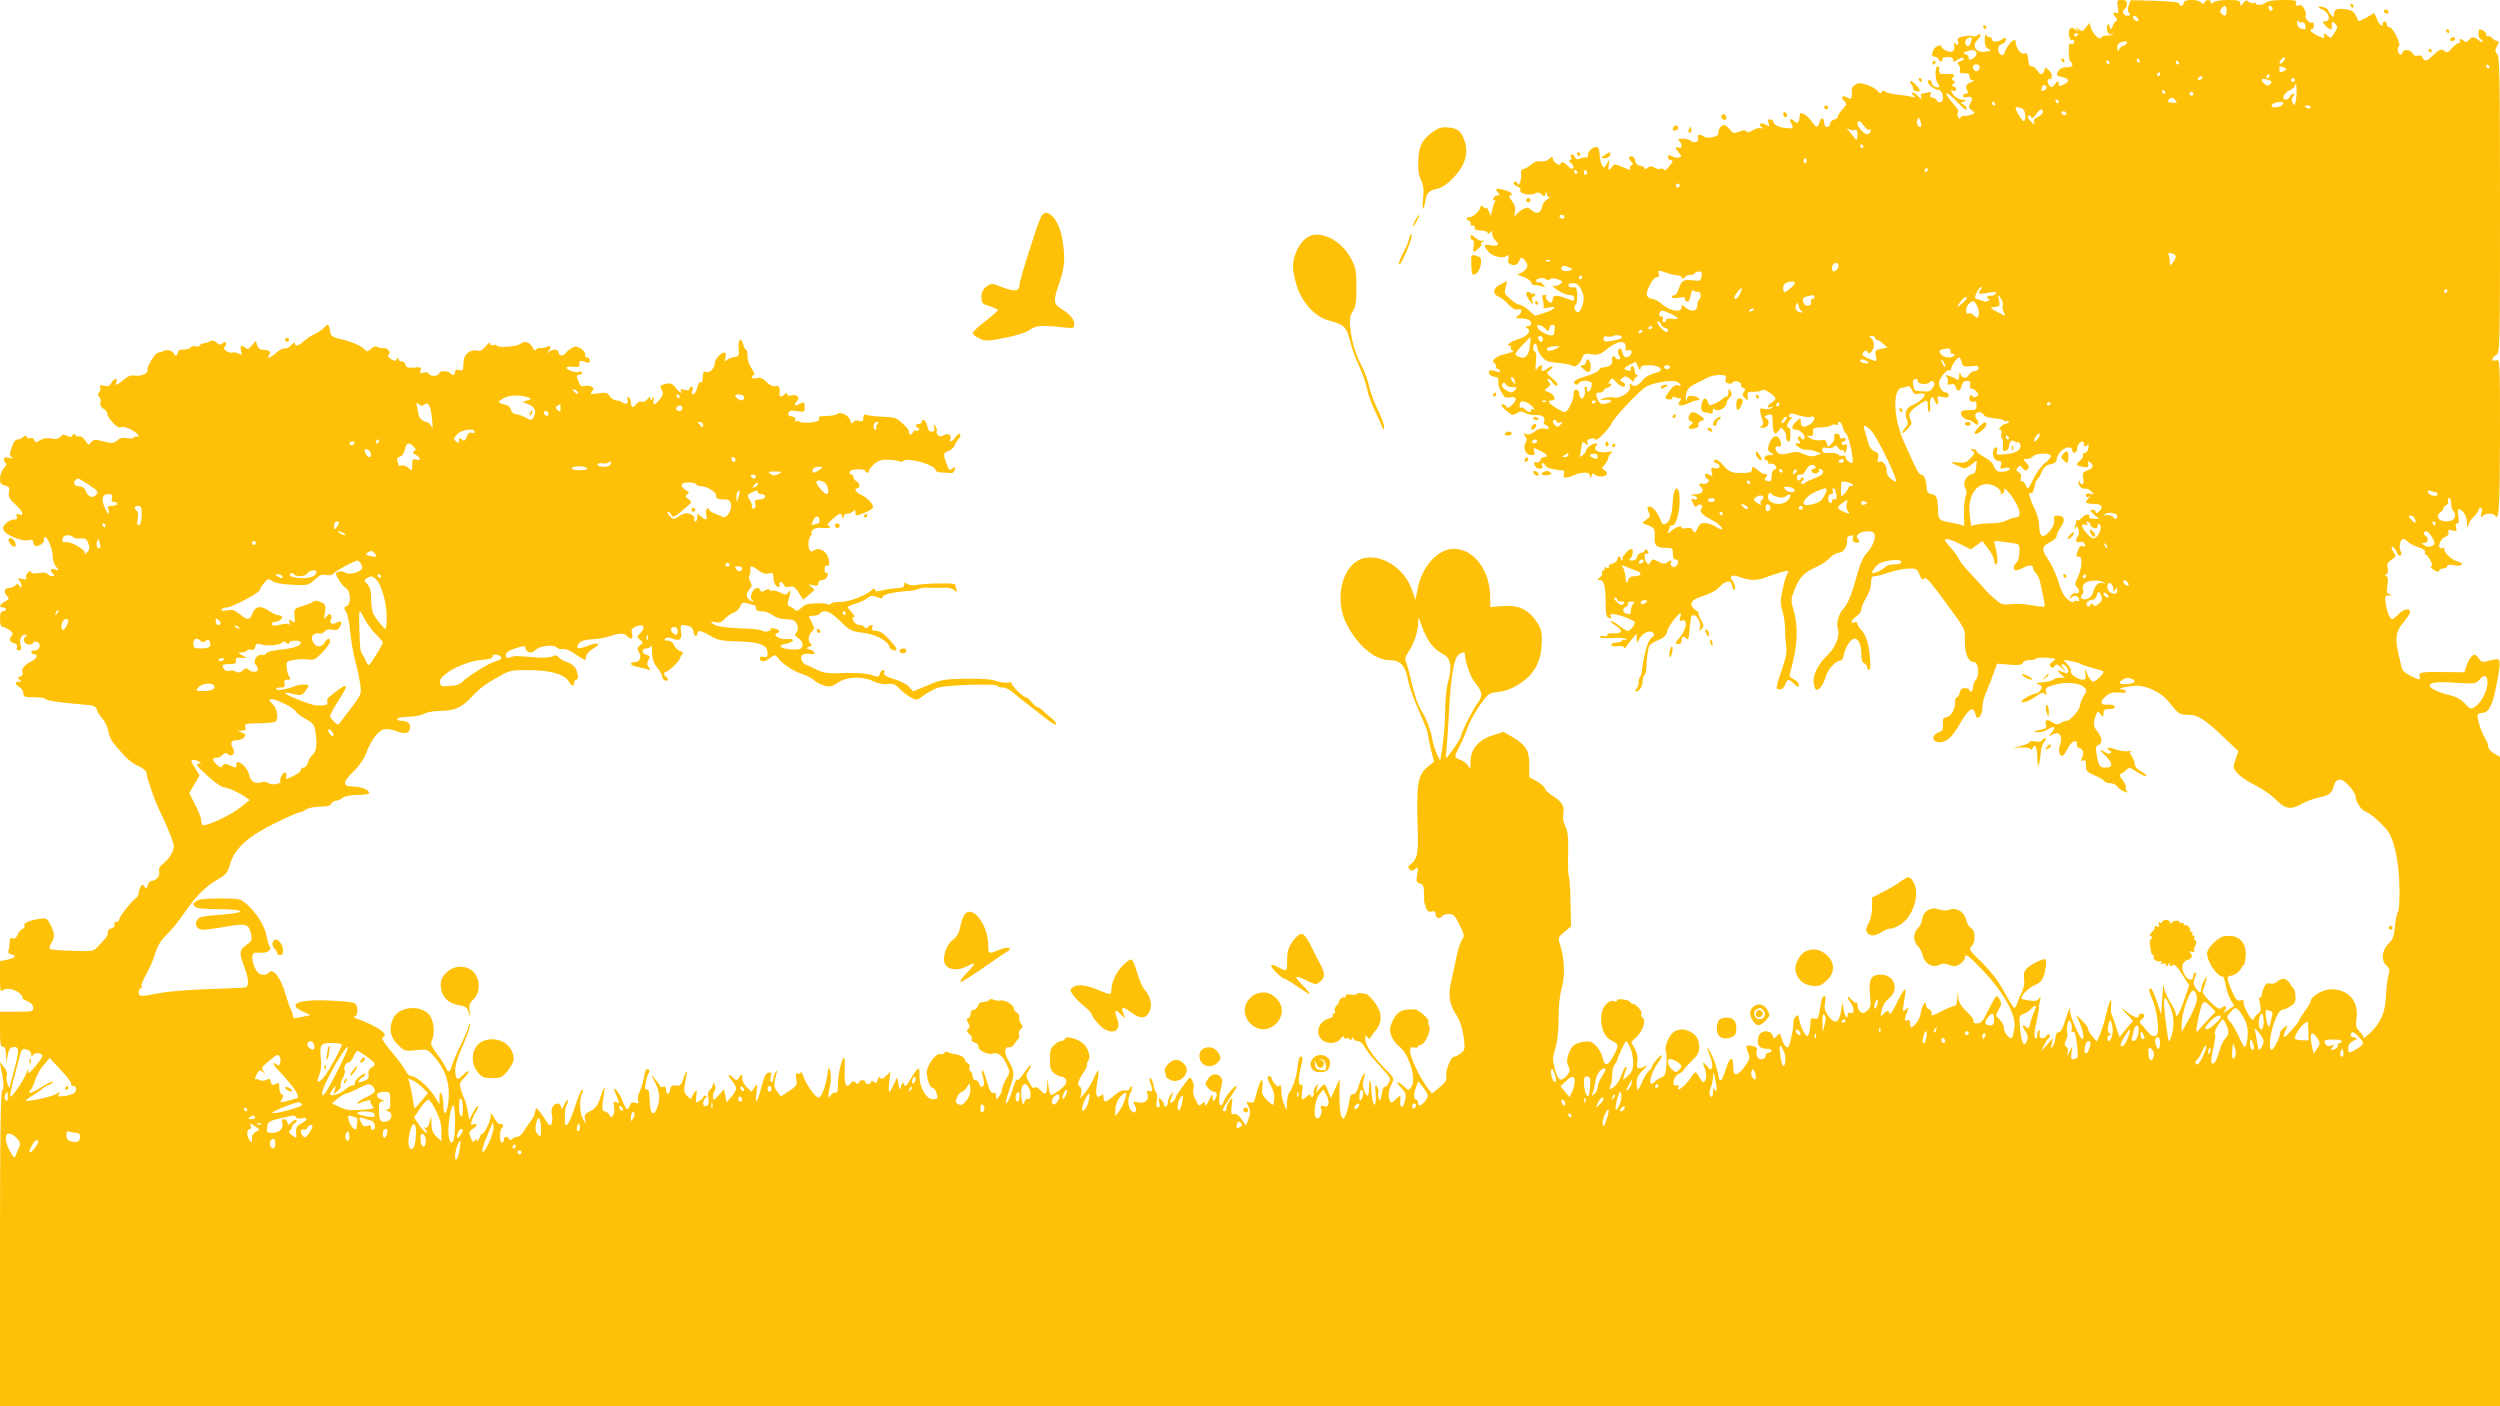 <?xml version="1.0" standalone="no"?>
<!DOCTYPE svg PUBLIC "-//W3C//DTD SVG 20010904//EN"
 "http://www.w3.org/TR/2001/REC-SVG-20010904/DTD/svg10.dtd">
<svg version="1.0" xmlns="http://www.w3.org/2000/svg"
 width="1280pt" height="720pt" viewBox="0 0 1280 720"
 preserveAspectRatio="xMidYMid meet">
<g transform="translate(0,720) scale(0.1,-0.1)"
fill="#ffc107" stroke="none">
<path d="M10843 7164 c5 -29 3 -35 -8 -30 -18 7 -19 -6 -3 -22 9 -9 10 -15 2
-20 -6 -4 -14 -16 -18 -27 -8 -20 -8 -20 -15 -1 -7 19 -8 19 -13 -2 -6 -23 16
-51 25 -32 3 6 4 5 3 -2 -2 -7 -14 -12 -26 -10 -13 1 -27 -3 -31 -10 -10 -16
-43 16 -54 52 l-7 23 -18 -23 c-16 -22 -20 -22 -36 -10 -16 13 -17 13 -9 0 8
-13 7 -13 -9 -1 -12 10 -20 11 -28 3 -13 -13 -2 -65 12 -57 6 3 10 -1 10 -9 0
-9 -6 -13 -15 -10 -11 5 -14 -4 -13 -40 0 -26 4 -49 9 -52 20 -12 8 -31 -18
-28 -16 1 -32 -4 -40 -14 -18 -25 -16 -30 17 -37 35 -8 38 -20 11 -35 -26 -14
-31 -13 -31 6 0 13 -4 11 -18 -6 -16 -20 -19 -20 -31 -6 -14 17 -7 37 12 32 7
-1 9 -1 4 1 -4 3 -5 9 -2 13 3 5 -3 18 -14 29 -19 19 -19 19 -24 0 -7 -25 -23
-24 -37 1 -6 11 -17 20 -25 20 -8 0 -16 5 -16 10 -1 6 -3 15 -4 20 -1 6 -3 17
-4 26 -1 10 -7 13 -18 10 -18 -6 -43 31 -43 61 0 24 -36 -8 -51 -43 -10 -26
-15 -31 -26 -23 -20 17 -16 47 7 54 11 3 20 13 20 22 0 11 -4 13 -12 6 -23
-18 -58 -22 -58 -7 0 8 -6 14 -14 14 -8 0 -16 6 -18 12 -3 7 -5 -4 -6 -24 -1
-26 4 -40 16 -47 19 -11 18 -12 -18 -16 -45 -5 -66 31 -35 61 20 20 20 41 0
24 -8 -6 -19 -9 -24 -5 -6 3 -27 3 -46 -1 -29 -5 -35 -10 -30 -25 7 -21 -10
-26 -19 -6 -3 6 -4 0 -1 -14 3 -18 0 -29 -10 -33 -16 -6 -55 13 -55 26 0 14
-34 0 -41 -18 -11 -29 -10 -34 6 -34 9 0 18 -7 21 -15 4 -8 10 -12 15 -9 5 3
7 9 5 13 -3 4 8 8 24 9 20 0 30 -4 30 -14 0 -12 4 -12 24 1 14 9 27 12 30 7 3
-5 -4 -12 -16 -15 -17 -5 -19 -9 -9 -20 6 -8 9 -21 6 -29 -4 -10 2 -14 22 -13
21 0 28 -5 27 -17 -1 -10 5 -18 15 -19 13 0 13 -2 1 -6 -32 -12 -40 -24 -29
-44 7 -15 6 -19 -6 -19 -8 0 -15 -5 -15 -11 0 -6 9 -9 20 -6 26 7 34 -7 18
-32 -11 -18 -10 -23 7 -35 20 -14 19 -15 -5 -24 -14 -5 -29 -7 -34 -5 -4 3
-12 -1 -17 -8 -6 -11 -10 -9 -15 6 -4 10 -3 20 2 22 6 2 -7 22 -28 45 -20 22
-35 45 -32 50 3 5 28 -15 55 -44 31 -33 49 -47 49 -37 0 9 -8 20 -17 24 -17 7
-16 8 2 15 18 8 17 9 -6 9 -14 1 -33 9 -42 19 -18 20 -23 37 -8 27 5 -3 12 -1
16 5 3 6 -1 13 -10 16 -14 6 -14 9 -3 16 10 8 11 11 0 15 -10 4 -10 8 -1 19 9
11 6 14 -17 15 -16 1 -35 1 -41 0 -12 -2 -17 11 -14 32 0 4 -4 7 -9 7 -14 0
-13 -73 2 -88 6 -6 9 -14 6 -17 -9 -9 -38 7 -38 21 0 8 -4 14 -10 14 -5 0 -10
-4 -10 -8 0 -14 35 -42 53 -42 22 0 35 -49 16 -61 -9 -5 -17 -3 -22 6 -4 8
-15 15 -24 15 -10 0 -13 6 -9 16 5 13 2 15 -16 10 -13 -3 -26 -6 -30 -6 -4 0
-5 -8 -1 -17 4 -14 0 -12 -17 5 -12 13 -25 21 -28 17 -4 -3 0 -11 8 -16 11 -8
7 -9 -15 -4 -16 4 -50 9 -74 11 -25 3 -50 9 -57 15 -8 7 -15 6 -20 -2 -5 -9
-10 -8 -19 4 -7 9 -31 24 -54 32 -34 11 -46 12 -61 2 -11 -6 -19 -16 -19 -22
1 -5 1 -20 0 -33 -1 -20 -4 -21 -22 -12 -27 15 -37 4 -17 -17 15 -14 14 -18
-8 -42 -13 -14 -24 -31 -24 -37 0 -7 -9 -14 -20 -17 -11 -3 -20 -12 -20 -21 0
-9 -7 -16 -15 -16 -8 0 -15 9 -15 19 0 30 -17 34 -24 6 -8 -32 -17 -31 -40 3
-10 15 -28 32 -40 38 -18 8 -21 7 -22 -14 -2 -30 -11 -39 -26 -24 -19 19 -30
14 -18 -7 15 -29 13 -30 -23 -27 -38 3 -69 18 -67 32 0 5 -6 11 -15 12 -13 3
-15 -1 -10 -18 6 -19 5 -20 -14 -9 -23 15 -43 3 -21 -12 12 -9 12 -10 -3 -5
-10 3 -29 -2 -43 -11 -17 -11 -28 -13 -32 -6 -5 8 -16 7 -37 -1 -27 -11 -32
-10 -48 11 -10 13 -24 23 -32 23 -13 0 -30 -27 -27 -43 4 -15 -52 -29 -70 -18
-25 16 -41 14 -34 -4 7 -20 -21 -32 -37 -16 -6 6 -24 11 -41 11 -23 0 -27 -3
-18 -12 17 -17 15 -41 -3 -34 -20 7 -19 -3 1 -26 15 -16 15 -18 1 -24 -8 -3
-25 -1 -36 6 -17 9 -21 8 -21 -5 0 -8 7 -15 15 -15 13 0 11 -6 -7 -30 -14 -19
-24 -26 -29 -19 -4 6 -12 9 -17 5 -6 -4 -20 -1 -31 6 -15 9 -23 9 -35 -1 -10
-8 -16 -9 -16 -3 0 6 -10 12 -22 14 -15 2 -24 11 -26 26 -2 12 -10 22 -18 22
-17 0 -18 -12 -1 -29 10 -11 9 -14 -1 -18 -6 -3 -10 -9 -6 -14 7 -12 2 -12
-42 7 -35 15 -39 15 -50 0 -16 -23 -22 -20 -17 12 l4 27 -14 -24 c-14 -24 -15
-24 -26 -3 -6 11 -11 34 -11 51 0 16 -4 33 -10 36 -16 10 -50 -15 -50 -37 0
-12 -3 -19 -6 -15 -3 3 -17 2 -30 -4 -19 -7 -26 -5 -30 6 -4 8 -11 15 -16 15
-6 0 -8 -7 -4 -15 3 -8 0 -15 -7 -15 -7 0 -4 -7 7 -15 10 -7 15 -19 11 -25 -5
-8 -13 -5 -26 9 -21 22 -39 27 -39 11 0 -6 -8 -5 -20 2 -11 7 -20 19 -20 27 0
11 -4 11 -19 -3 -11 -10 -29 -15 -44 -12 -16 3 -33 -3 -47 -16 -12 -11 -29
-21 -38 -23 -12 -1 -16 -10 -14 -29 2 -14 -2 -34 -7 -44 -6 -9 -11 -12 -11 -4
0 14 -20 17 -20 3 0 -5 9 -13 20 -16 11 -4 18 -10 15 -15 -14 -22 51 -36 82
-17 6 4 18 0 26 -8 14 -13 16 -13 20 3 4 16 5 16 6 0 0 -10 7 -18 14 -19 6 0
2 -4 -10 -9 -12 -5 -24 -21 -28 -39 -7 -34 -28 -40 -56 -15 -14 13 -21 13 -41
3 -13 -7 -29 -19 -36 -28 -10 -14 -11 -12 -6 12 5 21 1 37 -15 58 -12 16 -17
29 -11 29 26 0 6 19 -30 28 -41 10 -49 5 -28 -16 9 -9 8 -12 -4 -12 -9 0 -19
-7 -22 -16 -4 -10 -2 -13 6 -8 7 5 8 3 3 -6 -5 -7 -11 -27 -15 -44 l-7 -31
-11 25 c-6 14 -11 21 -11 16 -1 -5 -8 -3 -16 4 -11 9 -15 9 -15 1 0 -18 -44
-58 -58 -53 -7 2 -12 -1 -12 -7 0 -6 5 -11 10 -11 6 0 10 -7 10 -16 0 -8 5
-12 10 -9 6 3 10 -1 10 -9 0 -11 9 -16 29 -16 17 0 33 -5 37 -11 4 -8 9 -7 15
2 6 10 9 8 9 -7 0 -12 7 -27 15 -34 26 -21 17 -33 -20 -26 -40 8 -43 1 -14
-33 21 -25 74 -37 94 -21 9 8 11 4 8 -14 -4 -18 0 -26 17 -31 21 -7 33 2 43
30 6 16 37 -15 37 -36 0 -10 -11 -24 -25 -32 l-26 -13 36 -14 c19 -7 35 -20
35 -27 0 -7 9 -13 19 -13 11 0 28 -3 38 -7 16 -6 16 -5 4 10 -7 9 -17 15 -21
12 -5 -3 -11 -1 -14 4 -9 14 33 24 48 12 8 -7 16 -7 23 0 6 6 19 6 39 -1 27
-11 28 -12 11 -25 -11 -8 -26 -11 -35 -8 -10 3 0 -6 20 -21 20 -14 48 -26 62
-26 16 0 26 -6 26 -15 0 -18 -1 -18 -37 -4 -50 20 -73 19 -73 -2 0 -10 -4 -19
-9 -19 -13 0 -32 26 -24 33 3 4 -1 7 -10 7 -13 0 -14 -6 -7 -29 4 -16 5 -33 2
-36 -4 -4 8 -4 26 0 50 11 37 -8 -18 -26 l-50 -16 -32 28 c-18 16 -40 29 -48
29 -8 0 -30 13 -47 29 -30 25 -32 30 -24 59 5 18 8 32 7 32 -2 0 -17 -7 -34
-16 -38 -18 -42 -50 -9 -63 12 -5 35 -23 51 -40 20 -21 36 -29 48 -25 23 7 24
-15 1 -32 -16 -12 -16 -13 9 -14 14 0 33 -3 42 -6 22 -8 20 -34 -1 -34 -15 0
-16 -2 -3 -10 23 -14 0 -43 -43 -55 -38 -11 -72 -35 -48 -35 7 0 10 -4 7 -9
-4 -5 0 -11 6 -14 14 -5 2 -11 -42 -21 -34 -7 -69 -36 -52 -42 6 -3 12 -12 12
-20 0 -8 5 -14 10 -14 6 0 10 -4 10 -10 0 -6 -9 -6 -25 0 -16 6 -26 6 -31 -2
-7 -11 13 -28 34 -28 11 0 17 -14 13 -34 -1 -5 6 -25 16 -43 15 -29 22 -33 45
-27 35 7 38 -14 7 -42 -16 -14 -23 -15 -26 -6 -3 6 -12 12 -21 12 -10 0 -5
-10 18 -30 30 -27 36 -29 55 -16 17 11 25 12 45 1 13 -7 39 -12 57 -10 31 2
50 -15 37 -36 -3 -5 2 -12 10 -15 25 -10 19 -25 -7 -19 -15 4 -32 -1 -49 -14
-17 -14 -33 -19 -45 -14 -16 6 -16 5 -5 -9 10 -13 11 -22 2 -37 -14 -27 3 -61
31 -61 16 0 19 4 14 20 -6 20 -6 20 29 3 37 -17 47 -33 22 -33 -8 0 -17 -7
-20 -16 -3 -9 -12 -14 -20 -11 -10 4 -12 0 -9 -14 3 -11 14 -19 25 -19 14 0
18 5 14 15 -7 19 4 19 18 0 9 -12 39 -20 90 -24 4 -1 6 -8 3 -16 -9 -23 8 -26
47 -10 49 21 86 20 87 -2 0 -16 1 -16 8 1 5 14 10 16 15 8 9 -15 53 -16 62 -1
4 7 -1 16 -10 21 -16 9 -16 11 -1 28 9 10 18 26 19 35 1 9 9 21 17 27 10 7 5
8 -19 4 -44 -8 -78 9 -61 30 9 11 8 14 -2 14 -18 -1 -49 -24 -49 -37 0 -6 -8
-17 -17 -24 -15 -13 -16 -11 -10 20 4 18 7 38 7 43 0 6 8 4 17 -3 15 -12 16
-12 11 3 -5 11 0 18 15 22 12 3 23 1 25 -4 5 -13 67 49 85 85 8 17 50 66 93
110 70 72 85 82 132 93 70 16 107 15 121 -2 10 -12 9 -13 -7 -9 -14 3 -27 -4
-42 -25 -29 -39 -29 -45 -3 -47 12 -1 19 3 16 8 -4 6 1 8 11 4 10 -4 22 -7 28
-7 7 0 6 -5 -1 -14 -19 -23 5 -29 41 -12 17 9 37 16 45 16 26 0 13 18 -17 22
-23 4 -30 0 -33 -16 -3 -14 -5 -10 -6 10 -1 33 16 55 59 74 14 6 36 17 50 25
14 8 42 15 63 15 33 0 38 -3 32 -19 -4 -13 0 -20 14 -24 11 -3 22 0 23 5 2 6
13 8 26 4 12 -4 20 -12 17 -17 -4 -5 1 -12 10 -15 12 -5 13 -9 4 -21 -10 -11
-9 -18 5 -31 16 -16 16 -15 14 8 -3 23 0 25 32 24 19 0 38 4 41 9 8 11 69 -28
69 -44 0 -5 -9 -14 -20 -21 -25 -16 -26 -29 -2 -22 14 5 15 4 2 -5 -8 -5 -25
-8 -38 -4 -20 5 -22 2 -19 -18 2 -13 8 -32 12 -43 5 -12 3 -21 -6 -27 -11 -7
-9 -9 7 -9 28 0 40 31 19 46 -14 11 -14 12 1 18 27 10 29 7 30 -39 1 -53 11
-67 30 -41 14 20 14 20 29 0 8 -10 13 -24 10 -31 -2 -6 2 -16 8 -21 9 -8 13 0
14 29 2 21 -2 39 -7 39 -16 0 -12 21 8 43 9 11 11 17 5 13 -7 -4 -13 -3 -13 2
0 18 12 19 51 5 23 -7 50 -11 61 -7 29 9 20 -27 -12 -43 -29 -14 -40 -9 -40
19 0 21 0 21 -25 -2 -25 -24 -25 -40 1 -40 18 0 44 -24 44 -39 0 -6 -4 -11
-10 -11 -5 0 -10 5 -10 11 0 5 -5 7 -10 4 -8 -5 -7 -11 1 -21 9 -11 8 -14 -7
-14 -17 0 -16 -3 5 -19 13 -10 31 -16 40 -14 9 2 30 -1 46 -8 l30 -11 -27 -10
c-20 -7 -36 -5 -62 7 -28 13 -41 14 -76 5 -31 -8 -45 -8 -56 1 -19 15 -18 40
1 33 16 -6 19 10 7 36 -13 28 -38 19 -52 -18 -11 -32 -11 -37 6 -49 17 -12 17
-13 -3 -13 -27 0 -40 -18 -19 -26 9 -3 13 -10 10 -15 -3 -5 1 -6 9 -3 8 3 19
-2 26 -9 9 -12 8 -16 -4 -21 -9 -3 -15 -18 -15 -35 0 -24 -3 -28 -20 -24 -16
4 -18 8 -9 19 11 14 10 15 -11 18 -5 0 -19 9 -30 19 -25 21 -30 21 -30 2 0
-15 -16 -18 -80 -16 -27 2 -42 10 -66 38 -21 24 -36 33 -44 28 -10 -6 -8 -10
9 -17 27 -10 17 -32 -11 -25 -17 5 -19 2 -14 -19 6 -23 5 -24 -14 -14 -16 8
-20 8 -20 -4 0 -8 5 -16 12 -18 19 -7 -3 -30 -23 -25 -21 6 -25 -3 -8 -20 17
-17 1 -33 -34 -34 -24 -1 -26 -3 -9 -6 12 -2 22 -9 22 -15 0 -5 -7 -8 -15 -4
-18 6 -19 2 -4 -26 8 -15 13 -17 19 -8 4 7 13 9 19 5 9 -5 9 -11 2 -19 -13
-15 6 -34 55 -59 32 -16 63 -47 47 -47 -5 0 -18 6 -29 14 -11 8 -34 16 -49 18
-24 2 -32 -2 -43 -26 -13 -26 -16 -27 -24 -12 -7 13 -17 16 -34 12 -13 -4 -24
-2 -24 3 0 13 -29 3 -54 -18 -18 -15 -19 -15 -13 2 4 10 7 21 7 23 0 2 6 4 13
4 18 0 37 65 37 128 0 82 -30 80 -35 -2 -4 -69 -15 -106 -35 -116 -15 -8 -20
-5 -28 18 -14 39 -47 76 -60 68 -9 -5 -9 -13 -1 -28 10 -18 8 -24 -12 -39 -23
-17 -23 -18 -4 -24 44 -14 50 -22 47 -63 -3 -46 7 -56 58 -57 32 0 35 -2 35
-30 0 -20 5 -30 15 -30 17 -1 15 -26 -3 -37 -13 -8 -29 11 -21 24 8 12 -10 10
-23 -3 -8 -8 -19 -6 -41 5 -29 15 -32 15 -41 -2 -9 -15 -12 -15 -21 -2 -13 19
-13 53 0 45 6 -3 10 -2 10 4 0 5 -4 13 -10 16 -5 3 -10 1 -10 -4 0 -6 -7 -11
-16 -11 -9 0 -18 -9 -21 -20 -3 -12 -14 -20 -26 -20 -16 0 -18 3 -9 12 14 14
16 48 4 48 -11 0 -48 -40 -44 -47 2 -3 1 -7 -2 -10 -3 -4 -6 -1 -6 5 0 7 -4
12 -10 12 -5 0 -10 -7 -10 -15 0 -8 -11 -17 -25 -21 -14 -3 -22 -11 -18 -17 4
-6 0 -8 -11 -4 -10 4 -15 3 -11 -3 3 -6 1 -10 -5 -10 -7 0 -10 -6 -7 -12 2 -7
-3 -18 -12 -25 -15 -11 -15 -12 0 -13 22 0 30 -37 30 -121 0 -52 4 -69 16 -73
11 -4 14 -2 10 9 -5 11 0 13 26 9 35 -6 97 -32 97 -40 0 -15 -23 -44 -35 -44
-7 0 -27 11 -43 25 -17 14 -36 25 -43 25 -8 0 1 -9 19 -20 48 -30 40 -47 -20
-42 -10 1 -18 -3 -18 -9 0 -6 -9 -9 -20 -6 -11 3 -20 1 -20 -4 0 -6 28 -8 65
-6 39 3 68 0 72 -6 3 -5 1 -7 -5 -3 -6 3 -13 2 -17 -4 -3 -5 -17 -10 -31 -10
-13 0 -24 -5 -24 -11 0 -7 12 -10 30 -7 16 2 32 0 35 -6 3 -7 7 -6 11 2 3 7
17 25 30 40 l23 27 1 -25 c1 -24 2 -24 12 -4 15 32 55 51 71 35 9 -10 8 -15
-8 -27 -18 -13 -37 -80 -49 -171 -1 -13 -6 -26 -9 -30 -4 -3 -7 -16 -7 -28 0
-11 -5 -26 -12 -33 -7 -7 -8 -12 -2 -12 18 0 34 24 34 51 0 15 5 31 10 34 6 3
10 23 10 43 0 20 3 54 7 75 5 34 11 41 50 58 33 14 45 25 49 47 5 24 56 92 69
92 2 0 1 -10 -3 -22 -4 -17 -2 -20 11 -15 30 11 21 -48 -12 -86 -26 -29 -27
-33 -10 -34 13 -1 19 5 19 18 0 21 10 25 26 9 7 -7 11 1 12 22 2 28 6 62 11
91 0 4 7 7 14 7 18 0 38 -45 30 -67 -6 -15 -5 -16 9 -3 14 13 13 18 -3 47 -10
18 -15 33 -12 33 4 0 -3 7 -15 16 -40 28 -25 55 39 73 34 10 65 27 80 43 32
36 63 41 67 11 2 -13 7 -23 12 -23 10 0 0 43 -13 51 -5 4 -7 12 -3 17 4 8 19
6 48 -4 54 -19 83 -18 143 5 28 10 63 21 78 25 26 6 27 5 17 -15 -7 -11 -17
-48 -24 -82 -11 -51 -11 -70 1 -109 7 -25 13 -66 13 -90 -1 -24 2 -61 5 -84 5
-31 0 -60 -23 -126 -17 -47 -28 -89 -25 -92 14 -13 34 -5 43 19 12 31 17 31
47 3 20 -18 23 -19 23 -5 0 10 -12 23 -26 29 -19 9 -24 17 -19 32 39 137 44
231 18 323 -15 50 -14 55 6 107 26 63 49 86 111 113 25 11 56 32 69 47 14 14
34 26 46 26 24 0 46 34 42 65 -1 12 5 21 17 23 14 3 17 0 13 -12 -4 -10 -1
-19 9 -23 20 -7 31 4 16 19 -8 8 -7 14 3 24 16 16 71 19 80 4 12 -19 -5 -66
-35 -99 -20 -21 -36 -57 -49 -104 -27 -101 -49 -159 -72 -183 -25 -27 -38 -72
-29 -105 11 -37 -13 -96 -53 -133 -45 -41 -78 -106 -71 -142 3 -16 7 -31 10
-33 12 -13 38 19 51 61 12 43 50 85 78 86 6 1 13 15 16 31 8 40 36 81 54 81
21 0 35 -32 35 -80 0 -27 5 -43 15 -46 8 -4 15 -12 15 -20 0 -8 4 -14 9 -14
13 0 6 95 -9 148 -7 23 -21 49 -32 58 -10 10 -18 23 -18 30 0 8 -6 11 -15 8
-24 -10 -17 12 10 30 14 9 25 25 25 36 0 11 11 38 25 60 14 23 25 54 25 75 0
28 4 35 20 35 10 0 43 9 72 19 29 10 73 19 98 20 42 1 46 -1 58 -31 9 -25 15
-29 24 -20 8 8 27 -11 79 -81 139 -189 129 -170 129 -239 0 -68 18 -108 48
-108 21 0 28 -65 10 -88 -7 -8 -13 -20 -14 -26 -3 -32 -5 -36 -15 -36 -5 0 -8
3 -6 8 3 4 -6 8 -19 8 -18 2 -26 -4 -30 -22 -3 -13 -10 -24 -15 -24 -5 0 -9
-11 -9 -25 0 -37 -21 -74 -44 -77 -17 -2 -21 -9 -18 -36 2 -27 -2 -34 -23 -42
-37 -14 -34 -50 4 -50 39 0 65 24 109 100 42 72 66 86 76 45 6 -22 9 -25 21
-15 8 7 15 27 15 46 0 18 6 48 14 66 8 18 25 62 38 97 l23 63 63 -5 c48 -4 65
-2 69 9 3 8 17 14 32 14 15 0 31 4 37 8 5 5 31 7 57 4 46 -4 48 -5 27 -19 -16
-11 -19 -18 -10 -27 8 -8 13 -7 20 4 7 12 13 10 37 -10 24 -22 25 -22 9 -2
-20 23 -9 31 12 10 17 -17 15 -41 -3 -34 -44 18 -49 17 -26 -3 l23 -21 -24 0
c-13 0 -28 -4 -34 -9 -5 -6 -29 -12 -54 -14 -36 -3 -41 -5 -23 -11 18 -7 21
-12 12 -27 -5 -10 -16 -19 -24 -19 -16 0 -75 -32 -75 -42 0 -12 45 4 76 28 24
18 34 20 44 11 10 -10 11 -7 6 10 -6 19 -1 24 43 37 57 17 128 11 152 -13 14
-15 14 -19 -3 -46 -10 -16 -18 -37 -18 -46 0 -21 -50 -79 -67 -79 -7 0 -22 -5
-32 -12 -15 -9 -24 -8 -44 5 -27 18 -41 10 -31 -17 4 -11 -2 -17 -23 -21 -46
-11 -50 -13 -20 -14 15 -1 39 6 53 15 32 21 43 11 18 -17 -19 -22 -19 -22 5
-9 34 18 54 -8 39 -51 -11 -31 -5 -59 11 -59 5 0 18 17 28 38 18 38 49 51 47
20 -1 -10 4 -18 11 -18 18 0 27 -28 15 -50 -8 -16 -8 -18 5 -14 11 5 15 -1 15
-25 0 -28 5 -34 44 -51 24 -10 47 -23 50 -29 4 -6 18 -11 31 -11 13 0 30 -8
37 -19 7 -10 24 -21 38 -25 17 -5 21 -4 11 2 -7 5 -11 14 -7 20 3 5 -4 22 -16
38 -16 19 -18 29 -10 32 7 2 20 11 28 20 13 12 20 13 33 4 33 -24 71 -42 71
-35 0 5 -14 16 -30 25 -17 9 -30 25 -30 35 0 10 -7 28 -15 40 -12 16 -12 23
-2 27 6 3 0 3 -14 0 -14 -3 -44 1 -67 9 -23 8 -42 11 -42 7 0 -5 6 -10 13 -13
6 -2 8 -8 4 -13 -4 -4 -17 -3 -27 4 -33 20 -34 13 -1 -17 40 -38 41 -61 2 -61
-31 0 -35 5 -47 72 -5 30 -3 39 10 44 22 8 20 36 -4 67 -23 28 -24 44 -10 83
10 26 11 26 25 8 14 -18 14 -18 15 4 0 18 6 22 31 22 20 0 29 4 26 13 -2 7
-17 11 -35 9 -40 -4 -43 18 -7 46 18 15 36 19 66 16 24 -2 38 0 34 6 -3 6 -14
10 -23 11 -32 2 32 17 76 18 54 1 130 -36 165 -81 52 -65 56 -68 100 -68 51 0
87 -23 190 -122 l68 -64 -15 -42 c-14 -40 -14 -43 9 -70 13 -16 54 -44 91 -62
36 -18 83 -50 103 -71 51 -52 79 -57 136 -25 26 14 63 28 83 32 55 10 71 21
80 57 12 46 41 47 81 2 17 -20 31 -43 31 -51 0 -27 29 -72 51 -79 29 -9 107
-82 124 -115 29 -55 48 -157 50 -270 2 -64 -2 -120 -7 -127 -5 -7 -12 -40 -16
-75 -4 -51 -10 -68 -34 -91 -34 -34 -38 -85 -9 -111 16 -14 18 -23 10 -49 -6
-18 -11 -66 -13 -107 -3 -85 -28 -141 -88 -195 -18 -16 -30 -26 -27 -21 4 4
-4 18 -17 32 -22 21 -24 29 -18 73 11 85 -43 146 -130 146 -42 0 -104 -36
-105 -61 -1 -6 -14 -30 -31 -52 -16 -23 -30 -45 -30 -49 -1 -5 -19 -28 -42
-53 -39 -43 -44 -40 -22 15 7 20 7 20 -14 1 -12 -10 -20 -21 -19 -25 4 -15
-34 -91 -43 -86 -29 18 22 205 56 205 7 0 26 8 41 18 22 14 28 24 26 51 -1 19
-5 37 -10 40 -4 3 -13 15 -19 26 -15 27 -41 31 -64 10 -11 -10 -26 -14 -38
-11 -14 5 -22 -1 -30 -19 -7 -14 -12 -33 -12 -41 0 -8 -4 -13 -9 -10 -5 4 -5
-10 0 -32 7 -30 5 -40 -10 -52 -10 -8 -21 -21 -23 -29 -3 -9 -15 4 -31 33 -15
27 -24 53 -20 59 4 6 -2 8 -14 5 -16 -4 -24 2 -38 31 -10 20 -21 49 -26 64 -7
25 -5 28 20 33 16 4 34 17 42 30 7 13 15 24 18 24 3 0 7 21 9 48 4 72 -41 111
-112 98 -32 -6 -86 -61 -86 -87 0 -43 51 -119 81 -119 4 0 10 -19 14 -42 4
-24 15 -57 25 -75 l19 -32 -32 -23 c-22 -15 -28 -17 -18 -5 17 22 7 34 -14 17
-12 -10 -22 -5 -59 31 -31 31 -42 48 -37 59 5 8 11 29 15 45 l6 30 -15 -25
c-8 -14 -14 -33 -15 -42 0 -26 -14 -22 -30 7 -10 19 -11 30 -2 50 7 15 8 25 2
25 -6 0 -10 -6 -10 -14 0 -24 -20 -29 -36 -10 -23 31 -27 62 -10 79 9 9 16 14
16 10 0 -3 6 0 14 7 11 10 11 16 2 27 -9 12 -8 13 7 8 11 -4 16 -3 12 3 -3 5
-1 18 5 29 7 13 7 22 0 26 -6 4 -8 11 -5 16 4 5 1 9 -5 9 -6 0 -8 5 -5 10 3 5
1 10 -6 10 -7 0 -10 3 -6 6 8 8 -16 33 -25 27 -5 -2 -8 1 -8 7 0 6 -4 8 -10 5
-5 -3 -10 -2 -10 3 0 13 -33 10 -42 -3 -5 -6 -8 -5 -8 3 0 6 -9 12 -20 12 -11
0 -20 -5 -20 -11 0 -5 -5 -7 -12 -3 -7 5 -9 2 -5 -9 4 -12 2 -14 -11 -10 -9 3
-14 3 -10 -2 4 -4 -1 -16 -13 -26 -14 -12 -16 -18 -7 -22 9 -4 10 -8 2 -14 -6
-4 -9 -17 -7 -28 3 -11 5 -28 6 -37 1 -10 6 -18 11 -18 5 0 7 -3 3 -6 -10 -10
17 -32 32 -26 9 3 12 1 7 -6 -5 -8 -2 -10 8 -6 10 4 16 1 16 -7 0 -11 3 -11
10 1 8 12 10 12 10 1 0 -10 3 -11 13 -3 9 8 21 -3 49 -46 l37 -57 -27 -77
c-24 -70 -42 -98 -42 -67 0 7 -13 34 -30 61 -16 26 -31 63 -32 81 -1 17 -4 -8
-7 -58 l-6 -90 -18 56 c-22 64 -33 86 -42 77 -4 -3 3 -28 15 -55 12 -26 24
-78 27 -114 5 -56 3 -67 -12 -73 -11 -4 -23 2 -37 19 -11 14 -26 31 -33 39
-12 12 -12 16 0 26 19 16 19 30 0 30 -8 0 -15 -4 -15 -10 0 -17 -20 -11 -58
17 l-37 27 33 -35 33 -36 -35 -41 -34 -42 -18 53 c-9 28 -19 56 -22 62 -4 5
-5 26 -3 45 4 52 -8 31 -25 -41 -8 -35 -22 -81 -31 -103 l-17 -38 -23 26 c-13
15 -23 33 -23 40 0 7 -14 25 -31 42 l-31 29 15 -31 c19 -37 31 -94 19 -94 -12
0 -62 112 -63 140 0 23 -1 23 -8 5 -5 -11 -14 -40 -22 -65 -8 -27 -20 -45 -29
-45 -9 0 -15 -10 -16 -26 -1 -14 -6 -34 -13 -45 -11 -17 -12 -15 -6 11 l6 30
-31 -35 -31 -35 16 32 c8 17 19 35 25 38 6 4 8 11 4 16 -3 6 -11 3 -18 -7 -16
-21 -40 -9 -33 17 3 11 1 17 -4 13 -5 -3 -9 -15 -9 -27 0 -13 -3 -18 -10 -11
-6 6 -5 31 4 69 8 33 14 67 14 75 0 8 3 29 6 45 6 24 5 26 -4 13 -8 -13 -19
-15 -48 -11 -20 3 -39 7 -41 9 -10 9 33 56 63 68 39 16 51 34 60 94 7 48 2 51
-53 23 -52 -27 -64 -45 -58 -83 4 -21 -1 -47 -13 -73 -11 -22 -21 -48 -24 -57
-3 -10 -9 -18 -13 -18 -4 0 -28 38 -52 83 -31 57 -66 102 -114 149 -64 62 -68
68 -53 83 23 23 21 82 -3 94 -10 6 -21 24 -24 40 -8 41 -48 66 -84 54 -18 -6
-38 -6 -56 1 -39 15 -81 -9 -85 -49 -2 -17 -12 -38 -23 -48 -24 -23 -24 -69 0
-91 10 -9 21 -30 25 -46 8 -42 49 -67 83 -51 20 9 33 9 55 0 23 -9 32 -8 53 5
14 9 25 23 25 31 0 28 18 15 100 -72 100 -106 164 -224 154 -283 -10 -62 -12
-65 -34 -45 -11 10 -20 28 -20 41 0 13 -10 32 -22 44 -22 20 -22 21 -5 50 14
23 15 34 7 50 -6 11 -14 20 -18 20 -4 -1 -22 -32 -41 -70 -28 -58 -38 -70 -58
-70 -15 0 -22 4 -18 11 4 5 -11 27 -33 47 -29 27 -42 48 -45 72 l-4 35 -1 -37
c-1 -23 -7 -38 -14 -38 -7 0 -35 -11 -62 -25 -58 -29 -56 -29 -56 -11 0 8 -7
16 -15 20 -8 3 -15 13 -15 23 -1 16 -2 16 -12 -2 -7 -11 -13 -32 -15 -47 -2
-24 -34 -68 -48 -68 -3 0 -5 9 -5 21 0 15 -5 19 -16 15 -15 -6 -15 2 4 54 5
13 3 13 -11 1 -18 -15 -18 -21 -2 81 7 44 -10 23 -52 -64 -17 -37 -33 -49 -33
-26 0 6 -10 3 -21 -8 l-21 -19 7 35 c4 21 19 45 36 58 56 45 29 122 -43 122
-48 0 -61 -25 -54 -100 6 -58 4 -68 -13 -84 -17 -15 -23 -16 -36 -6 -8 7 -15
22 -15 33 0 11 -3 18 -6 14 -4 -3 -15 4 -25 16 -22 26 -25 11 -4 -17 20 -26
20 -60 0 -52 -10 3 -15 -1 -15 -11 0 -30 -18 0 -22 37 -4 32 -5 31 -12 -17
-10 -63 -32 -70 -66 -23 -17 24 -21 39 -16 65 4 22 3 35 -3 35 -11 0 -15 -13
-26 -83 -5 -32 -9 -37 -26 -32 -16 5 -19 1 -20 -27 0 -18 -4 -41 -8 -52 -6
-17 -9 -16 -25 9 -10 14 -20 42 -23 60 -5 29 -8 32 -19 20 -8 -7 -13 -22 -12
-32 1 -10 -3 -44 -11 -76 -10 -48 -15 -56 -27 -46 -8 6 -18 25 -22 42 -7 28
-9 29 -24 13 -15 -15 -17 -15 -23 4 -7 22 -44 27 -63 8 -7 -7 -12 -24 -12 -39
0 -27 15 -39 51 -39 10 0 19 -4 19 -10 0 -5 -7 -10 -15 -10 -8 0 -15 -6 -15
-14 0 -20 -27 -27 -40 -11 -6 8 -9 23 -6 33 5 15 1 21 -20 26 -35 9 -39 3 -24
-33 11 -27 9 -34 -11 -63 -42 -61 -66 -64 -65 -10 1 57 -17 53 -36 -7 -24 -75
-34 -81 -42 -28 -4 25 -18 67 -31 94 -28 55 -32 52 -9 -7 9 -22 13 -47 10 -56
-5 -14 -9 -13 -26 7 -22 27 -25 22 -10 -17 11 -27 5 -64 -9 -64 -4 0 -14 11
-21 25 -7 14 -16 25 -19 25 -3 0 -17 -16 -30 -36 -27 -39 -69 -68 -58 -41 4
11 2 14 -9 10 -27 -10 -17 46 11 59 14 6 25 15 25 19 0 4 18 24 40 45 32 31
40 45 40 74 -1 39 -14 61 -47 78 -34 18 -70 14 -93 -10 -23 -25 -40 -78 -30
-93 3 -5 4 -36 2 -67 -3 -45 -8 -58 -23 -63 -10 -4 -26 -13 -34 -21 -42 -43
-30 33 16 98 27 38 23 48 -6 16 -14 -15 -25 -31 -25 -36 0 -5 -7 -16 -16 -23
-9 -8 -25 -33 -35 -56 -10 -24 -21 -43 -24 -43 -3 0 -5 16 -5 36 0 27 8 42 33
66 22 20 25 27 10 19 -37 -19 -46 -14 -40 22 4 21 0 44 -12 66 l-19 35 28 28
c33 32 49 86 30 98 -7 4 -10 13 -6 19 7 11 -27 51 -43 51 -5 0 -11 4 -13 8 -5
13 -68 23 -68 11 0 -6 -8 -8 -18 -5 -12 4 -26 -2 -40 -17 -42 -44 -27 -155 24
-182 44 -23 44 -24 18 -75 -29 -58 -49 -64 -58 -16 -4 19 -19 46 -34 61 -23
23 -32 26 -65 21 -22 -4 -44 -12 -51 -19 -25 -25 -40 -82 -28 -102 13 -20 10
-37 -10 -57 -11 -11 -25 -18 -31 -15 -16 6 -41 92 -34 120 3 12 10 40 16 62 6
22 11 83 11 136 0 57 6 117 16 149 17 59 15 149 -7 218 -13 42 -13 42 21 71
l34 28 -3 124 c-1 68 -5 128 -9 133 -3 5 -5 58 -3 118 1 83 -2 115 -15 139
-10 20 -14 43 -10 61 8 39 -6 63 -54 93 -22 14 -40 31 -40 38 0 7 -18 23 -40
36 l-40 22 0 63 c0 74 -17 101 -87 143 l-45 26 -53 -17 c-74 -23 -115 -70
-116 -134 0 -40 -2 -44 -11 -25 -6 12 -24 26 -39 32 -35 12 -35 15 -8 66 12
22 30 63 40 92 20 59 91 168 117 181 9 5 32 9 51 11 48 2 127 48 163 93 36 47
51 94 52 169 1 46 -4 63 -28 98 -43 62 -94 85 -173 78 l-63 -5 0 48 c0 139
-83 250 -187 250 -80 0 -162 -90 -184 -201 l-12 -60 -18 52 c-48 135 -204 208
-293 138 -75 -59 -96 -204 -44 -309 56 -113 146 -190 223 -190 55 0 80 -27 95
-105 6 -33 32 -104 56 -157 24 -54 44 -104 44 -113 0 -9 7 -45 16 -81 l16 -64
-26 -21 c-59 -46 -65 -84 -57 -339 4 -109 -4 -141 -38 -167 -13 -9 -13 -14 -4
-24 10 -10 16 -9 29 2 15 12 16 10 10 -27 -6 -36 -5 -42 13 -47 16 -4 21 -14
22 -44 1 -21 1 -41 0 -45 0 -4 4 -19 9 -34 8 -19 15 -25 30 -21 15 4 20 0 20
-14 0 -20 24 -26 35 -9 3 6 18 10 34 10 23 0 31 -8 54 -56 25 -49 26 -58 14
-73 -8 -9 -22 -50 -30 -91 -9 -41 -21 -100 -28 -130 -15 -67 -7 -116 27 -166
17 -25 30 -62 37 -108 9 -66 9 -70 -13 -88 -12 -10 -27 -18 -34 -18 -17 0 -47
-72 -41 -100 3 -20 -4 -32 -34 -57 l-39 -32 -25 32 c-37 49 -87 153 -87 183 0
21 4 25 20 21 11 -3 20 -1 20 4 0 5 6 9 13 9 21 0 56 74 45 94 -5 9 -7 20 -4
25 7 10 -48 60 -67 62 -62 6 -94 -9 -115 -54 -17 -36 -19 -49 -9 -78 6 -20 25
-45 41 -57 50 -35 90 -170 62 -207 -14 -20 -15 -20 -38 3 -35 32 -47 27 -14
-7 23 -24 27 -35 21 -60 -11 -53 -31 -50 -25 4 2 19 1 19 -23 -3 -21 -20 -25
-21 -31 -7 -10 27 -7 54 9 85 15 29 14 30 -29 73 -64 65 -106 126 -106 156 0
21 2 23 11 11 7 -10 12 -11 15 -3 3 6 14 21 24 33 26 30 33 56 26 95 -6 30
-55 94 -74 96 -4 0 -15 2 -24 4 -10 2 -20 0 -23 -5 -2 -4 -16 -5 -30 -2 -15 2
-25 0 -25 -7 0 -7 -3 -10 -7 -8 -5 3 -14 -1 -21 -9 -7 -8 -10 -14 -7 -14 4 0
-1 -7 -10 -16 -9 -9 -14 -23 -11 -30 3 -8 1 -14 -5 -14 -6 0 -8 -4 -5 -9 3 -5
-5 -12 -18 -15 -54 -13 -75 -76 -38 -109 27 -25 78 -22 96 5 9 12 16 16 16 9
0 -8 6 -11 15 -7 8 3 15 0 15 -7 0 -8 4 -6 10 3 6 10 10 11 10 3 0 -7 9 -13
20 -13 13 0 27 -12 38 -32 9 -18 44 -61 76 -95 56 -60 59 -65 46 -88 -7 -13
-16 -22 -21 -20 -4 3 -11 -14 -15 -37 -5 -34 -8 -39 -14 -23 -4 11 -5 25 -3
32 3 6 0 20 -7 30 -9 14 -10 8 -7 -35 2 -29 1 -55 -4 -57 -8 -6 -16 31 -18 84
-2 50 -11 52 -11 3 0 -23 -4 -42 -9 -42 -8 0 -26 46 -23 60 0 3 3 19 7 35 6
27 5 28 -6 10 -7 -10 -18 -37 -24 -60 -8 -26 -18 -39 -27 -37 -11 2 -17 -11
-21 -43 -4 -25 -12 -55 -18 -67 -11 -20 -12 -20 -21 -3 -6 10 -10 56 -10 104
l1 86 -23 -49 -22 -49 -14 34 c-18 46 -17 45 -41 18 l-21 -24 6 25 c7 23 6 24
-8 7 -8 -11 -12 -25 -10 -32 3 -7 1 -16 -5 -20 -6 -3 -11 -1 -11 6 0 8 -6 6
-18 -4 -27 -25 -31 -21 -25 25 4 29 3 39 -5 34 -16 -10 -16 44 0 95 6 22 8 42
5 46 -11 11 -18 -2 -23 -48 -6 -53 -24 -108 -41 -130 -7 -8 -13 -33 -14 -55
l-1 -39 -13 30 c-8 17 -14 48 -15 70 0 23 -4 35 -8 28 -6 -9 -12 -7 -25 7 -9
11 -17 25 -17 30 0 6 -4 10 -10 10 -15 0 -12 -15 9 -52 10 -18 17 -44 16 -58
-2 -14 -4 -29 -4 -34 -1 -6 -15 3 -32 20 -26 25 -30 34 -26 67 3 20 2 37 -2
37 -7 0 -19 -31 -36 -98 -5 -17 -11 -21 -27 -16 -17 5 -18 3 -9 -14 14 -26 14
-43 1 -78 l-11 -27 -16 24 c-21 31 -35 40 -50 34 -9 -3 -11 8 -7 43 6 44 5 46
-9 27 -9 -11 -17 -28 -17 -37 0 -10 -4 -18 -10 -18 -17 0 -11 15 30 73 22 32
35 57 31 57 -13 0 -58 -56 -66 -80 -3 -11 -10 -20 -14 -20 -12 0 -12 43 0 87
9 33 9 46 -1 58 -19 23 -47 18 -66 -10 -16 -24 -16 -27 1 -45 10 -11 24 -20
32 -20 15 0 17 -19 3 -40 -8 -12 -10 -10 -11 10 -1 22 -3 20 -20 -15 -11 -24
-19 -32 -19 -21 0 15 -3 16 -15 6 -18 -15 -17 -15 -37 26 -9 19 -12 38 -7 51
7 19 -14 66 -23 53 -2 -3 -18 -24 -36 -47 -17 -23 -32 -46 -32 -51 0 -5 -7
-15 -15 -22 -18 -15 -18 -11 -5 27 9 26 9 27 -5 9 -8 -11 -15 -28 -15 -37 0
-10 -4 -21 -10 -24 -5 -3 -10 0 -10 8 0 8 -7 20 -16 28 -13 11 -14 9 -9 -14 5
-18 3 -27 -5 -27 -9 0 -11 11 -7 35 3 19 2 37 -3 40 -4 2 -11 21 -14 40 -4 19
-11 35 -16 35 -6 0 -6 -10 0 -26 14 -36 12 -47 -6 -40 -12 5 -14 1 -9 -15 10
-30 -13 -51 -47 -43 -28 6 -29 5 -18 -15 14 -26 4 -47 -15 -31 -20 17 -24 62
-8 93 8 16 12 31 9 34 -3 3 -8 -1 -11 -9 -4 -10 -14 -14 -26 -11 -12 3 -32 -6
-54 -26 -42 -36 -55 -39 -55 -10 0 18 -3 19 -15 9 -22 -18 -28 7 -17 71 6 30
8 56 6 58 -2 2 -13 -16 -24 -40 -10 -24 -31 -57 -45 -74 l-25 -30 6 26 c3 15
1 30 -5 33 -17 11 -13 30 14 71 15 20 24 40 21 43 -3 3 -1 11 5 18 16 20 1 71
-27 93 -31 25 -87 38 -92 22 -2 -6 -10 -11 -18 -11 -8 0 -25 -9 -37 -21 -18
-16 -22 -31 -21 -75 0 -46 4 -57 25 -72 13 -9 28 -16 32 -14 4 1 14 -4 21 -11
16 -15 -1 -42 -47 -71 -30 -20 -33 -17 -40 44 -4 33 -4 32 -5 -7 -2 -48 -10
-53 -37 -23 -12 13 -22 17 -28 11 -6 -6 -16 3 -28 27 -17 33 -18 38 -3 60 9
13 14 26 11 28 -2 3 -18 -16 -35 -41 -17 -26 -32 -40 -35 -33 -2 7 -11 -12
-20 -42 -9 -30 -21 -62 -27 -70 -16 -25 -12 5 10 67 26 74 25 87 -5 139 -26
43 -24 76 2 72 9 -2 20 6 27 17 6 11 15 23 20 26 5 4 6 14 3 22 -3 9 1 21 9
28 12 9 12 15 2 27 -7 8 -12 23 -10 34 2 10 -4 21 -12 24 -9 3 -16 14 -16 23
0 18 -52 45 -72 38 -7 -2 -21 0 -30 4 -10 6 -19 5 -23 -1 -3 -5 -17 -10 -29
-10 -15 0 -26 -7 -29 -20 -3 -11 -12 -20 -21 -20 -9 0 -16 -8 -16 -19 0 -11
-6 -21 -12 -24 -10 -3 -10 -9 -1 -24 9 -16 9 -23 0 -32 -9 -10 -8 -15 7 -26
10 -8 15 -19 11 -25 -4 -7 2 -14 14 -17 12 -3 21 -13 21 -23 0 -20 51 -43 75
-34 23 9 50 -13 69 -55 18 -39 18 -41 -3 -76 -11 -20 -21 -44 -21 -53 0 -9 -7
-26 -15 -36 -15 -19 -15 -19 -15 2 0 14 -5 20 -14 16 -11 -4 -19 11 -32 55 -9
34 -20 61 -24 61 -5 0 -3 -16 3 -35 7 -25 7 -39 0 -46 -8 -8 -13 -5 -18 10 -3
12 -13 21 -21 21 -8 0 -14 9 -14 19 0 11 -5 23 -11 26 -6 4 -8 13 -5 21 3 8
-1 17 -9 20 -8 4 -15 12 -15 19 0 12 -26 25 -61 30 -9 1 -21 5 -27 9 -6 3 -14
1 -17 -5 -4 -5 -13 -8 -20 -6 -22 9 -74 -63 -70 -99 4 -41 18 -74 30 -74 11 0
24 -28 25 -51 0 -4 -11 -7 -25 -7 -33 0 -70 66 -67 121 1 20 -2 37 -6 37 -4 0
-21 -23 -37 -50 -23 -40 -31 -47 -36 -33 -5 15 -7 14 -15 -7 -8 -24 -8 -24
-14 10 l-7 35 -16 -37 c-10 -21 -20 -38 -24 -38 -3 0 -3 23 0 51 l6 52 -23
-22 c-18 -17 -25 -19 -29 -9 -4 8 -8 5 -13 -10 -5 -18 -9 -20 -20 -11 -10 8
-14 8 -14 0 0 -6 -7 -11 -15 -11 -8 0 -15 5 -15 10 0 14 -27 12 -33 -2 -4 -10
-7 -10 -17 -1 -11 10 -16 9 -25 -4 -22 -30 -34 -5 -30 67 2 39 0 68 -4 65 -13
-8 -31 -89 -31 -140 0 -30 -4 -44 -11 -40 -6 4 -17 -1 -24 -11 -17 -23 -18
-20 -6 43 6 28 6 63 2 79 -7 27 -8 26 -15 -21 -9 -59 -31 -115 -45 -115 -15 0
-62 65 -77 107 -7 21 -13 32 -14 24 0 -7 -6 -11 -14 -8 -11 5 -13 -1 -9 -28 5
-30 2 -36 -37 -61 l-42 -28 -19 25 c-18 23 -19 33 -3 94 4 16 3 17 -5 5 -6 -8
-11 -23 -11 -32 0 -10 -5 -18 -10 -18 -6 0 -8 11 -4 26 6 21 4 25 -12 22 -13
-2 -22 -22 -35 -71 -21 -84 -34 -100 -26 -32 6 48 5 49 -10 28 l-15 -23 -24
23 c-13 12 -24 33 -24 46 0 24 -1 24 -14 6 -14 -19 -15 -19 -35 -1 -27 24 -27
12 -1 -21 25 -33 25 -41 -5 -78 l-25 -30 -6 34 -7 34 -23 -26 c-13 -15 -26
-27 -29 -27 -8 0 -6 35 4 45 5 6 5 19 1 30 -7 15 -9 16 -9 4 -1 -9 -7 -22 -15
-28 -10 -8 -13 -23 -9 -45 4 -25 1 -35 -11 -39 -19 -8 -22 23 -4 41 9 9 9 12
0 12 -7 0 -12 -3 -12 -8 0 -4 -9 -13 -20 -19 -18 -12 -19 -10 -15 25 4 34 4
36 -10 18 -8 -11 -15 -24 -15 -30 0 -5 -9 0 -21 12 -19 21 -19 27 -10 74 14
63 9 72 -9 18 -11 -35 -17 -40 -39 -38 -20 2 -27 -2 -29 -19 -4 -29 -22 -30
-22 -2 0 15 -5 19 -15 15 -8 -3 -15 -2 -15 2 0 4 -12 21 -26 37 -21 25 -23 26
-12 5 32 -54 40 -96 27 -139 -20 -67 -43 -49 -43 34 -1 35 -5 49 -14 47 -10
-2 -11 7 -6 35 4 21 11 43 16 50 5 7 5 14 -1 17 -13 8 -18 -1 -26 -49 -4 -22
-14 -52 -21 -67 -8 -15 -11 -34 -7 -44 5 -13 2 -15 -15 -10 -15 5 -22 2 -27
-14 -10 -30 -18 -25 -38 24 -10 25 -25 50 -34 57 -13 11 -13 8 1 -25 20 -47
20 -47 0 -39 -13 5 -15 1 -10 -23 3 -16 1 -36 -4 -44 -9 -13 -12 -13 -21 3 -5
9 -16 17 -24 17 -14 0 -14 24 -1 100 7 39 -1 27 -24 -39 -11 -33 -24 -49 -48
-60 -27 -13 -31 -20 -27 -41 l5 -25 -15 25 c-17 29 -20 103 -5 131 7 12 7 19
1 19 -5 0 -21 -36 -35 -80 -14 -44 -32 -87 -39 -95 -13 -12 -15 -8 -15 32 -1
25 3 54 9 65 6 11 8 22 5 25 -3 3 -11 -7 -17 -23 -9 -23 -13 -25 -16 -11 -3 9
-10 17 -18 17 -21 0 -36 -27 -30 -53 4 -14 4 -35 0 -47 -6 -20 -11 -17 -43 32
-36 52 -37 52 -42 26 -3 -15 -12 -36 -21 -46 -9 -10 -24 -33 -35 -50 -10 -18
-25 -32 -34 -32 -9 0 -21 -5 -27 -11 -8 -8 -13 -8 -17 0 -10 16 -26 13 -26 -4
0 -8 -4 -15 -10 -15 -13 0 -13 67 0 75 6 4 8 11 4 16 -3 5 -9 7 -14 4 -5 -3
-19 11 -30 32 -12 21 -19 29 -17 17 2 -11 -6 -40 -19 -65 -13 -24 -24 -39 -24
-34 -1 6 -8 -3 -15 -20 -8 -16 -14 -23 -15 -15 0 13 -1 13 -10 0 -7 -11 -11
-8 -20 15 -10 26 -9 32 9 44 25 16 28 33 5 24 -13 -5 -15 -2 -9 18 4 13 14 35
22 47 8 13 12 26 10 29 -3 3 -14 -12 -25 -33 l-20 -38 -7 44 c-4 24 -11 51
-16 60 -4 8 -13 30 -18 49 -10 31 -9 37 14 61 35 36 32 50 -4 16 -24 -23 -29
-25 -35 -11 -13 36 -4 79 35 165 22 50 38 96 35 103 -3 8 -5 7 -5 -3 -1 -8
-19 -52 -41 -98 -22 -45 -42 -93 -46 -107 -8 -33 -21 -40 -28 -17 -4 10 -24
43 -46 72 -31 41 -37 57 -30 71 19 34 12 106 -13 134 -44 52 -152 42 -182 -16
-26 -50 -19 -97 20 -136 35 -35 37 -36 94 -30 54 6 60 4 83 -21 70 -74 95
-151 83 -248 -8 -64 -25 -72 -25 -11 0 23 -5 49 -10 57 -7 11 -10 6 -10 -19
l0 -35 -28 45 c-30 47 -91 99 -116 99 -9 0 -23 14 -31 30 -9 17 -41 61 -72 97
-33 39 -52 68 -45 71 39 13 -20 56 -133 97 -13 5 -15 9 -7 12 19 7 15 60 -5
68 -10 4 -65 10 -123 12 -159 8 -224 -18 -141 -55 l41 -19 -45 -10 c-37 -8
-45 -8 -45 4 0 7 -4 21 -9 31 -6 9 -19 49 -31 88 -23 78 -61 127 -82 106 -25
-25 -58 -14 -74 24 -8 20 -14 46 -12 58 2 17 9 20 36 18 37 -4 67 14 53 32 -5
6 -12 30 -16 53 -8 49 -51 119 -101 163 -34 29 -37 30 -137 30 -74 0 -109 -4
-123 -14 -16 -12 -17 -17 -6 -28 9 -9 45 -13 120 -13 134 0 152 -17 28 -27
-49 -3 -99 -9 -111 -12 -45 -11 -41 -66 4 -66 15 0 69 7 120 16 105 18 115 14
127 -42 5 -27 2 -34 -25 -53 -36 -26 -38 -38 -11 -109 23 -60 26 -101 8 -107
-7 -2 -92 -6 -188 -9 -96 -3 -210 -12 -253 -21 -101 -19 -107 -19 -107 5 0 11
5 20 11 20 5 0 7 5 4 10 -4 6 8 35 25 64 17 30 38 79 46 108 11 37 29 65 58
93 23 22 59 66 80 97 60 90 113 145 174 181 51 30 58 38 70 83 22 78 92 142
229 209 61 30 118 55 125 55 8 0 23 7 34 15 11 8 41 14 72 15 37 0 54 4 58 15
4 8 14 15 23 15 9 0 25 7 35 15 12 9 42 15 78 15 32 0 58 4 58 10 0 16 -42 33
-81 33 -56 0 -57 21 -1 75 30 29 56 66 67 97 24 64 61 114 91 121 13 3 42 -1
65 -10 45 -18 69 -10 69 24 0 19 -19 30 -51 30 -11 0 -17 5 -14 10 3 6 30 10
58 10 29 1 63 7 77 15 14 8 48 14 75 15 82 0 118 16 171 73 48 50 70 66 158
114 35 20 55 23 141 22 109 -2 173 -21 197 -58 15 -25 28 -27 28 -6 0 8 5 15
10 15 13 0 13 23 -1 54 -7 15 -26 30 -45 36 -18 6 -38 17 -44 25 -9 11 -17 12
-32 4 -12 -6 -47 -8 -86 -5 -104 9 -106 9 -129 1 -18 -6 -23 -4 -23 11 0 14
14 23 50 35 39 12 50 13 50 3 0 -24 32 -33 49 -14 20 23 96 33 111 15 6 -7 19
-11 30 -8 11 3 38 -7 65 -26 25 -17 48 -31 50 -31 2 0 5 10 7 21 2 12 18 30
36 39 44 24 24 35 -27 14 -50 -20 -67 -16 -48 10 10 14 29 20 68 23 29 1 69 8
89 15 52 17 77 18 91 2 18 -22 32 -17 25 11 -5 20 -2 27 19 37 38 17 54 -3 25
-32 -21 -21 -21 -22 -3 -36 17 -14 17 -14 0 -28 -15 -12 -16 -17 -6 -34 16
-25 5 -52 -21 -52 -30 0 -24 -17 7 -23 16 -3 39 -9 53 -13 22 -7 23 -6 12 9
-10 12 -11 21 -2 37 10 18 9 22 -9 27 -26 7 -28 33 -2 33 11 0 22 6 24 13 3 6
6 -9 6 -35 1 -34 8 -54 26 -76 14 -17 25 -37 25 -45 0 -8 7 -17 15 -21 17 -6
21 9 5 19 -12 8 -13 25 -1 25 13 0 70 55 73 71 2 8 8 17 13 22 6 4 1 9 -11 13
-12 3 -27 17 -33 30 -6 15 -19 24 -33 24 -15 0 -19 3 -12 10 8 8 19 8 38 0 37
-14 49 -4 43 36 -6 36 -1 39 41 28 12 -4 22 -14 22 -25 0 -10 4 -21 10 -24 5
-3 10 1 10 9 0 22 17 20 68 -10 39 -23 57 -26 142 -28 110 -3 150 -19 150 -60
0 -19 -4 -23 -20 -19 -11 3 -20 1 -20 -5 0 -22 23 -24 50 -3 28 20 30 20 42 3
21 -29 80 -69 123 -82 22 -7 49 -21 61 -31 11 -11 36 -24 54 -29 29 -8 39 -6
70 15 45 31 128 34 181 7 23 -11 50 -17 72 -14 29 3 41 -1 61 -23 14 -15 40
-35 58 -45 32 -17 33 -17 68 10 19 14 52 32 73 39 43 14 295 22 303 10 3 -5
15 -9 28 -9 13 0 36 -11 52 -25 16 -14 48 -40 72 -58 24 -18 66 -51 95 -74 29
-23 54 -38 55 -32 2 5 -9 20 -24 32 -16 12 -37 30 -46 40 -10 9 -22 17 -27 17
-5 0 -18 11 -29 25 -11 14 -24 25 -29 25 -13 0 -73 57 -73 70 0 7 -8 9 -19 5
-10 -3 -37 1 -59 8 -27 10 -78 13 -159 12 -108 -2 -126 -5 -193 -34 l-75 -31
-20 23 c-11 13 -46 31 -77 40 -42 13 -56 22 -51 32 3 8 0 15 -5 15 -6 0 -13
-9 -17 -19 -5 -18 -9 -19 -43 -7 -23 8 -74 12 -137 10 -86 -3 -106 -1 -145 18
-25 12 -52 24 -60 28 -8 4 -16 17 -18 29 -3 20 14 27 56 22 21 -3 13 16 -10
23 -22 7 -22 8 -4 15 14 5 16 10 8 15 -17 10 -15 42 4 61 15 14 15 19 0 48
l-15 32 29 3 c17 2 30 7 30 13 0 5 11 9 25 9 17 0 43 -17 78 -51 47 -47 57
-52 112 -58 66 -8 130 -41 138 -71 5 -19 37 -29 37 -12 0 4 -17 26 -39 50 -26
29 -47 42 -65 42 -18 0 -24 4 -20 15 7 17 -7 20 -23 4 -8 -8 -13 -8 -17 0 -4
6 -16 11 -26 11 -11 0 -24 9 -30 20 -8 15 -8 20 1 20 7 0 3 10 -9 23 -12 13
-22 26 -22 29 0 2 19 11 43 18 23 8 50 20 60 29 14 12 24 13 48 4 23 -9 29 -9
29 2 0 12 63 25 140 30 14 1 33 5 42 9 10 5 28 8 40 7 40 -1 62 -1 96 0 18 1
40 -5 49 -13 15 -11 16 -11 10 5 -4 10 -7 22 -7 25 0 8 -151 6 -198 -3 -20 -4
-39 -1 -48 6 -11 9 -14 8 -14 -5 0 -10 -9 -16 -27 -17 -39 -2 -64 -6 -96 -14
-19 -5 -27 -3 -27 5 0 10 -5 9 -17 -2 -34 -29 -117 -60 -160 -60 -23 1 -45 -3
-48 -9 -4 -5 -11 -6 -17 -3 -6 4 -33 6 -61 5 -37 0 -57 -6 -74 -23 -15 -14
-27 -19 -31 -12 -4 6 -15 13 -25 17 -12 4 -17 14 -13 24 17 64 18 69 3 51 -12
-15 -16 -16 -42 -2 -16 8 -35 12 -42 10 -7 -3 -13 -1 -13 4 0 6 -9 5 -21 -2
-17 -10 -23 -10 -26 0 -8 21 -33 13 -44 -15 -7 -20 -6 -29 3 -35 10 -8 10 -9
-1 -6 -29 8 -36 35 -16 58 16 18 17 24 7 41 -7 11 -9 25 -5 32 4 7 6 20 5 30
-4 23 9 22 42 -4 18 -14 34 -19 51 -15 22 6 25 3 25 -23 0 -16 7 -34 15 -41
14 -11 19 -7 16 13 -2 14 17 7 23 -8 4 -11 13 -14 29 -9 20 4 28 -1 47 -31
l22 -36 27 23 c14 13 28 24 30 26 3 1 -4 9 -15 17 -18 15 -18 15 9 9 21 -5 27
-2 27 10 0 9 8 16 19 16 10 0 22 7 25 16 8 21 8 26 -3 20 -5 -3 -9 5 -9 19 1
14 4 22 9 20 16 -10 20 16 7 46 -14 33 -50 48 -72 30 -26 -22 -38 47 -14 77 6
6 7 12 3 12 -4 0 -2 7 5 15 9 11 25 14 52 12 21 -2 38 0 38 5 0 4 -6 8 -12 8
-7 0 3 14 22 30 41 35 47 36 53 13 4 -17 5 -17 6 0 0 9 9 17 19 17 10 0 23 5
30 12 9 9 12 8 12 -5 0 -21 0 -21 50 -1 22 9 40 21 40 28 -1 18 -32 50 -62 63
-27 12 -38 33 -18 33 16 0 12 30 -5 36 -8 4 -15 12 -15 20 0 8 -4 14 -10 14
-5 0 -10 6 -10 13 0 8 15 13 40 14 22 1 40 -2 40 -8 0 -5 5 -9 10 -9 6 0 10 5
10 10 0 6 12 22 27 35 22 18 38 23 75 21 27 -1 51 -6 55 -9 3 -4 12 -2 20 4
21 18 163 -22 163 -47 0 -7 12 -13 28 -13 15 0 36 -2 47 -3 12 -2 21 4 23 17
4 17 2 18 -12 6 -13 -11 -17 -10 -24 10 -25 65 -24 69 3 79 14 5 28 18 32 27
3 10 13 26 21 36 8 9 12 20 8 25 -5 4 -15 -3 -23 -15 -17 -25 -36 -31 -27 -9
8 20 -12 29 -35 17 -14 -8 -22 -7 -30 3 -6 7 -8 15 -5 19 3 3 1 14 -6 24 -10
16 -11 16 -7 -4 4 -17 1 -23 -13 -23 -11 0 -20 10 -23 30 -6 27 -27 43 -27 20
0 -5 -7 -10 -15 -10 -8 0 -15 -4 -15 -10 0 -5 5 -10 11 -10 5 0 7 -5 4 -10 -4
-6 -11 -8 -16 -5 -5 4 -12 -1 -15 -9 -3 -9 -10 -13 -15 -10 -5 3 -7 9 -5 13 3
4 -11 23 -31 41 -32 31 -42 34 -98 36 -34 1 -72 5 -84 9 -17 5 -21 2 -21 -15
0 -17 -4 -20 -21 -15 -14 5 -25 2 -30 -6 -7 -11 -10 -9 -15 7 -7 27 -52 50
-68 34 -5 -5 -30 -10 -54 -10 -33 0 -43 -3 -39 -14 4 -10 -7 -15 -41 -19 -26
-3 -52 -1 -58 4 -6 5 -14 5 -18 1 -4 -4 -6 0 -4 8 2 9 -6 16 -19 18 -15 2 -20
8 -16 18 4 12 15 14 44 9 37 -6 39 -5 39 19 0 29 -3 30 -31 16 -21 -12 -26 -1
-8 17 17 17 0 35 -27 29 -16 -4 -24 -2 -24 6 0 9 -3 9 -12 0 -16 -16 -29 -15
-27 1 4 33 -2 45 -20 40 -13 -3 -29 4 -46 21 -19 19 -32 25 -51 20 -14 -4 -24
-2 -24 5 0 6 5 11 11 11 6 0 0 14 -12 32 -14 19 -22 45 -22 65 1 18 -3 33 -7
33 -4 0 -11 11 -14 25 -11 42 -28 29 -24 -17 3 -39 1 -43 -22 -46 -14 -2 -31
-9 -39 -15 -11 -10 -13 -8 -7 10 4 12 3 24 -2 27 -13 8 -52 -31 -52 -52 -1
-27 -25 -53 -44 -46 -11 4 -16 0 -17 -15 -2 -37 -4 -41 -14 -38 -5 1 -12 -11
-15 -27 -3 -16 -11 -31 -19 -34 -9 -3 -11 2 -6 17 4 12 2 21 -4 21 -6 0 -11
-5 -11 -11 0 -7 -10 -9 -26 -5 -17 5 -23 3 -19 -4 13 -21 -8 -9 -27 16 -16 20
-26 24 -47 19 -34 -9 -35 -10 -22 -33 8 -16 6 -25 -10 -46 -25 -32 -39 -33
-32 -3 4 18 3 19 -6 7 -10 -13 -11 -13 -11 0 -1 12 -4 11 -15 -4 -8 -10 -21
-16 -29 -13 -9 4 -21 -2 -29 -13 -15 -22 -27 -17 -27 11 0 10 -5 21 -12 25 -8
5 -9 2 -5 -9 8 -20 -11 -33 -26 -18 -6 6 -20 11 -32 11 -11 0 -26 10 -33 21
-12 19 -20 21 -59 15 -41 -5 -44 -4 -32 10 10 13 10 17 -2 24 -7 5 -23 7 -35
4 -15 -4 -23 0 -28 13 -3 10 -9 24 -12 31 -3 7 1 12 10 12 9 0 16 5 16 11 0 6
-7 9 -15 5 -17 -6 -65 9 -65 22 0 4 15 6 34 4 28 -3 34 -1 33 15 -2 18 4 20
36 8 12 -5 17 -2 17 9 0 9 -7 16 -15 16 -8 0 -12 6 -9 14 3 7 -6 20 -20 30
-22 14 -29 14 -48 4 -13 -7 -27 -19 -31 -25 -11 -18 -37 -16 -37 2 0 18 -31
20 -50 3 -12 -11 -12 -10 -1 5 16 20 9 33 -11 21 -7 -5 -20 -7 -30 -6 -9 2
-19 -2 -23 -8 -5 -8 -11 -3 -19 12 -13 27 -41 35 -61 18 -18 -15 -112 -22
-120 -10 -3 5 -12 7 -20 3 -9 -3 -15 1 -15 8 -1 8 -11 1 -24 -15 -18 -21 -29
-26 -45 -21 -29 9 -66 -19 -67 -53 -1 -15 -2 -33 -3 -40 -1 -9 -8 -11 -21 -7
-14 5 -20 2 -20 -9 0 -18 -15 -21 -25 -6 -8 12 -55 13 -55 1 0 -16 -44 -21
-52 -7 -5 9 -17 12 -30 8 -17 -4 -20 -2 -15 12 6 16 2 18 -32 14 -32 -3 -41 0
-44 14 -3 10 -12 18 -21 18 -9 0 -16 6 -16 13 0 9 -3 8 -9 -2 -7 -11 -12 -11
-31 2 -14 10 -18 17 -10 22 15 10 -8 37 -29 33 -9 -1 -22 1 -29 6 -8 5 -21 1
-33 -10 -17 -15 -21 -16 -32 -3 -14 18 -75 43 -132 55 -28 7 -41 15 -43 29 -7
44 -12 51 -25 35 -14 -16 -41 -35 -72 -49 -11 -5 -30 -19 -42 -30 -25 -23 -43
-27 -43 -9 0 6 -9 2 -20 -10 -11 -12 -26 -19 -33 -16 -7 2 -26 -7 -41 -21 -29
-27 -57 -36 -37 -11 13 15 -4 26 -39 26 -10 0 -20 10 -24 23 l-6 22 -21 -24
c-15 -18 -23 -21 -31 -13 -20 20 -31 13 -24 -14 6 -23 5 -24 -14 -14 -11 6
-25 8 -30 5 -5 -3 -18 0 -29 7 -15 9 -17 15 -9 25 14 17 1 30 -14 15 -9 -9
-16 -8 -29 4 -11 10 -23 13 -31 8 -7 -5 -22 -10 -33 -11 -11 -2 -21 -7 -23
-12 -2 -5 -11 -7 -21 -4 -10 3 -22 0 -25 -6 -4 -6 -20 -11 -37 -11 -19 0 -29
-5 -29 -15 0 -8 -4 -15 -10 -15 -5 0 -10 4 -10 9 0 14 -37 24 -52 14 -7 -4
-19 -8 -27 -8 -16 0 -62 -74 -56 -91 5 -16 -36 -33 -66 -27 -18 3 -35 -3 -56
-21 -35 -30 -45 -33 -37 -11 9 23 -14 18 -26 -6 -9 -16 -18 -19 -37 -14 -20 5
-24 3 -20 -8 3 -8 1 -19 -5 -25 -8 -8 -8 -15 1 -25 6 -8 9 -22 5 -30 -3 -10 2
-21 15 -29 12 -7 21 -19 21 -27 0 -22 56 -81 68 -69 12 12 83 -21 90 -41 3 -8
0 -11 -6 -7 -6 3 -13 2 -17 -4 -3 -5 -19 -7 -36 -3 -21 4 -35 0 -49 -12 -13
-12 -28 -15 -45 -11 -14 3 -36 9 -50 12 -18 5 -30 1 -39 -11 -11 -16 -14 -15
-30 10 -10 15 -23 24 -31 21 -8 -3 -16 0 -19 7 -3 9 -7 8 -14 -2 -7 -10 -14
-10 -30 -2 -15 8 -23 7 -33 -5 -9 -11 -22 -14 -47 -9 -22 4 -41 1 -57 -9 -21
-14 -24 -14 -29 0 -3 9 -13 14 -20 11 -8 -3 -17 -1 -19 6 -3 9 -8 9 -18 0 -7
-7 -20 -13 -29 -13 -11 0 -22 -15 -30 -41 -12 -35 -12 -42 1 -50 10 -7 6 -8
-13 -3 -21 5 -28 2 -28 -9 0 -8 5 -17 10 -19 6 -2 2 -13 -10 -25 -11 -12 -20
-36 -20 -52 0 -25 5 -32 26 -37 22 -6 25 -11 20 -35 -4 -23 1 -33 35 -64 38
-34 45 -61 14 -48 -11 4 -13 1 -9 -11 4 -12 0 -16 -15 -16 -12 0 -30 -9 -41
-20 -16 -16 -18 -24 -9 -38 16 -25 94 -55 124 -48 18 5 25 2 25 -8 0 -8 4 -17
10 -21 14 -8 51 18 45 32 -2 7 0 13 6 13 14 0 39 -64 39 -101 0 -18 8 -41 18
-52 16 -19 16 -19 -5 -13 -25 8 -30 -3 -11 -22 9 -9 8 -12 -4 -12 -9 0 -20 5
-24 11 -4 7 -21 9 -45 5 -26 -4 -39 -2 -39 5 0 8 -5 7 -15 -1 -9 -7 -14 -19
-11 -27 4 -10 -1 -12 -22 -7 -22 5 -25 4 -14 -7 6 -7 12 -20 12 -29 0 -13 -1
-13 -10 0 -7 12 -12 12 -22 2 -6 -6 -20 -12 -29 -12 -26 0 -33 -19 -15 -39 15
-16 14 -19 -9 -31 -28 -15 -33 -30 -10 -30 8 0 15 -4 15 -10 0 -5 -7 -10 -15
-10 -11 0 -15 -11 -15 -40 0 -26 5 -40 13 -40 7 0 23 -7 36 -16 16 -12 20 -19
12 -27 -17 -17 -13 -34 10 -40 15 -4 20 -11 16 -21 -4 -10 -1 -16 9 -16 12 0
15 6 10 24 -8 32 2 56 23 56 13 0 13 -2 2 -9 -19 -12 -6 -41 19 -41 11 0 20 4
20 9 0 5 8 7 19 4 24 -6 16 -43 -10 -43 -11 0 -19 -4 -19 -10 0 -5 7 -10 16
-10 21 0 13 -22 -13 -35 -38 -19 -54 -38 -48 -55 4 -11 -1 -20 -12 -24 -15 -6
-15 -8 -3 -16 13 -8 12 -10 -2 -10 -24 0 -23 -12 2 -28 11 -7 20 -21 20 -32 0
-18 7 -20 54 -20 30 0 57 -4 60 -9 6 -9 62 -17 188 -28 58 -4 68 -8 74 -27 3
-11 16 -32 29 -46 12 -14 26 -43 30 -64 3 -22 15 -49 25 -60 10 -12 34 -39 52
-60 18 -22 52 -48 76 -58 23 -10 42 -26 42 -34 0 -20 37 -130 60 -179 52 -109
80 -179 80 -199 0 -25 -24 -63 -57 -90 -16 -12 -22 -24 -18 -37 7 -21 -15 -49
-38 -49 -8 0 -17 -10 -21 -22 -5 -19 -8 -21 -16 -8 -9 13 -11 13 -20 0 -5 -8
-10 -23 -10 -32 0 -9 -8 -23 -18 -30 -24 -18 -82 -93 -82 -107 0 -6 -7 -11
-15 -11 -8 0 -12 -6 -9 -14 3 -8 -3 -16 -16 -19 -12 -3 -20 -12 -18 -20 2 -9
-5 -24 -14 -34 -9 -10 -27 -29 -38 -41 -21 -23 -27 -24 -130 -20 -60 1 -111 6
-115 10 -4 3 0 17 8 30 19 28 17 53 -6 96 -17 32 -20 33 -60 27 -51 -9 -80
-23 -72 -36 4 -5 -1 -12 -10 -15 -9 -4 -21 -17 -25 -30 -6 -16 -15 -22 -25
-18 -11 5 -15 -1 -15 -19 0 -14 -3 -33 -6 -42 -5 -11 0 -18 15 -22 29 -7 18
-19 -24 -27 l-35 -7 0 -81 c0 -69 2 -79 15 -68 19 15 68 5 91 -21 9 -10 13
-19 8 -19 -5 -1 6 -7 24 -15 21 -9 32 -21 32 -35 0 -19 -6 -20 -85 -20 l-85 0
0 -90 c0 -73 3 -90 15 -90 11 0 15 -12 16 -42 l2 -43 6 40 c4 28 12 41 25 43
32 6 36 -11 17 -83 -10 -39 -22 -83 -26 -100 -7 -30 -7 -30 -16 -6 -5 13 -7
32 -4 42 4 12 -2 30 -16 47 l-22 27 7 -30 c15 -69 18 -113 7 -119 -8 -5 -11
-231 -11 -812 l0 -804 6400 0 6400 0 0 1663 0 1662 -30 17 c-17 9 -30 25 -30
35 0 10 -7 28 -15 41 -19 27 -46 112 -39 124 3 4 13 8 23 8 30 0 49 32 66 110
23 106 29 156 18 163 -5 3 -27 1 -47 -5 -35 -11 -39 -10 -56 12 -15 20 -21 22
-34 11 -8 -7 -20 -28 -27 -48 l-11 -35 -92 1 c-129 2 -144 -1 -138 -21 5 -22
5 -22 -46 2 -30 15 -43 28 -47 48 -4 15 -10 46 -16 69 -17 79 -12 111 26 156
19 22 35 47 35 54 0 22 -35 15 -60 -12 -13 -14 -27 -25 -31 -25 -13 0 -26 31
-34 78 -6 39 -5 42 17 43 18 1 19 2 4 6 -16 4 -18 11 -12 49 4 31 2 44 -7 44
-9 0 -9 2 1 9 8 5 11 17 7 33 -5 19 -1 28 19 42 25 16 25 18 10 41 -10 16 -12
25 -5 25 6 0 16 -12 21 -26 6 -14 15 -22 20 -19 6 4 7 13 2 22 -12 20 -3 63
13 63 7 0 18 -7 25 -15 7 -8 30 -20 52 -27 25 -7 37 -16 34 -25 -3 -7 -1 -13
4 -13 5 0 15 -13 24 -30 10 -21 11 -30 3 -30 -6 0 -1 -8 13 -17 17 -12 25 -13
28 -5 2 7 12 12 23 12 10 0 19 5 19 11 0 7 12 9 34 5 41 -8 58 9 19 19 -31 7
-76 52 -68 66 3 5 -1 6 -9 3 -29 -11 -19 41 10 55 17 7 24 17 20 26 -4 12 0
14 20 9 23 -6 25 -4 19 15 -4 13 -2 21 6 21 8 0 10 11 6 34 -7 43 -1 50 24 25
11 -11 20 -34 20 -56 1 -26 3 -30 6 -14 3 13 16 34 29 46 13 12 24 27 24 34 0
6 5 11 11 11 7 0 9 -10 4 -27 -5 -23 -4 -26 6 -15 16 15 55 16 64 2 20 -32 24
38 25 401 0 397 0 400 -20 394 -26 -8 -26 11 0 27 20 13 20 24 20 770 0 643
-2 759 -14 771 -12 12 -13 18 -1 41 11 21 11 26 1 26 -8 0 -19 7 -26 15 -7 8
-16 12 -21 9 -5 -3 -9 1 -9 9 0 12 -20 27 -36 27 -2 0 -4 -11 -4 -25 0 -14 5
-25 10 -25 6 0 10 -5 10 -12 0 -6 -7 -4 -18 5 -23 21 -36 21 -52 2 -9 -11 -16
-13 -24 -5 -13 13 -29 13 -21 0 3 -5 1 -10 -6 -10 -6 0 -22 -12 -35 -27 -19
-22 -25 -25 -38 -14 -17 14 -25 10 -68 -31 -22 -22 -37 -23 -44 -3 -4 10 -13
13 -25 10 -11 -4 -21 1 -28 14 -11 19 -51 19 -51 0 0 -5 -4 -9 -9 -9 -12 0
-21 38 -9 42 15 5 -29 98 -47 98 -8 0 -15 7 -15 15 0 8 -4 15 -10 15 -5 0 -10
-4 -10 -10 0 -23 -20 -7 -31 25 -7 19 -15 31 -18 27 -7 -8 -73 -44 -75 -40 -1
2 -8 15 -15 30 -10 19 -23 27 -50 31 -46 5 -61 -1 -61 -25 0 -17 -2 -18 -15
-4 -8 8 -15 19 -15 24 0 10 -41 24 -48 17 -3 -3 4 -8 14 -12 40 -15 52 -63 16
-63 -13 0 -12 -3 3 -20 18 -20 36 -27 34 -12 -1 4 -1 14 0 22 1 12 3 12 17 -1
14 -15 14 -19 -3 -47 -18 -29 -20 -30 -36 -15 -16 16 -17 16 -17 0 0 -15 -2
-15 -35 1 -32 16 -46 32 -27 32 4 0 8 9 9 19 1 13 -3 18 -12 15 -13 -5 -39 29
-29 38 2 3 0 17 -7 30 -8 18 -17 24 -30 21 -15 -4 -18 -1 -13 11 5 14 -4 16
-68 16 -44 0 -79 -5 -86 -12 -14 -14 -52 -18 -52 -6 0 5 -5 6 -10 3 -6 -4 -18
-1 -26 6 -12 10 -17 8 -29 -7 -13 -17 -14 -18 -15 -1 0 14 -10 17 -63 17 -36
0 -68 -5 -75 -12 -9 -9 -12 -9 -12 0 0 16 -27 15 -33 0 -4 -10 -7 -10 -18 0
-19 18 -89 16 -89 -3 0 -18 -17 -20 -22 -4 -3 8 -46 13 -126 15 l-123 3 -10
-26 c-6 -18 -6 -30 2 -39 9 -11 7 -14 -10 -14 -21 0 -29 24 -11 35 6 3 10 15
10 26 0 14 -7 19 -26 19 -25 0 -26 -2 -21 -36z m557 -19 c0 -27 -9 -32 -27
-14 -9 9 -8 15 0 25 18 20 27 17 27 -11z m235 16 c3 -5 1 -12 -4 -15 -5 -3
-11 1 -15 9 -6 16 9 21 19 6z m-687 -60 c3 -8 -1 -12 -9 -9 -7 2 -15 10 -17
17 -3 8 1 12 9 9 7 -2 15 -10 17 -17z m836 -15 c8 3 16 -4 19 -15 3 -12 1 -21
-3 -21 -23 0 -40 14 -39 34 0 11 3 16 5 9 3 -7 11 -10 18 -7z m-1144 -60 c0
-3 -4 -8 -10 -11 -5 -3 -10 -1 -10 4 0 6 5 11 10 11 6 0 10 -2 10 -4z m-547
-36 c-7 -28 -22 -35 -30 -15 -3 10 0 21 8 26 22 14 28 11 22 -11z m797 -9 c0
-5 -9 -12 -19 -16 -11 -3 -22 -14 -24 -23 -3 -10 -5 -6 -6 10 -1 24 7 32 42
37 4 0 7 -3 7 -8z m-770 -57 c0 -7 -9 -18 -20 -24 -16 -8 -20 -8 -20 4 0 8 -8
16 -17 19 -15 3 -13 6 7 14 29 12 50 7 50 -13z m1570 -39 c-7 -9 -15 -13 -18
-10 -3 2 1 11 8 20 7 9 15 13 18 10 3 -2 -1 -11 -8 -20z m-735 5 c3 -5 1 -10
-4 -10 -6 0 -11 5 -11 10 0 6 2 10 4 10 3 0 8 -4 11 -10z m-155 -10 c0 -5 -2
-10 -4 -10 -3 0 -8 5 -11 10 -3 6 -1 10 4 10 6 0 11 -4 11 -10z m355 0 c3 -5
1 -10 -4 -10 -6 0 -11 5 -11 10 0 6 2 10 4 10 3 0 8 -4 11 -10z m-1019 -27
c-2 -10 -9 -18 -17 -18 -7 0 -15 8 -17 18 -2 11 3 17 16 17 14 0 19 -6 18 -17z
m2609 7 c3 -5 1 -10 -4 -10 -6 0 -11 5 -11 10 0 6 2 10 4 10 3 0 8 -4 11 -10z
m-1050 -6 c13 -5 14 -8 3 -15 -19 -13 -28 -11 -28 6 0 17 2 18 25 9z m-635
-34 c0 -5 -5 -10 -11 -10 -5 0 -7 5 -4 10 3 6 8 10 11 10 2 0 4 -4 4 -10z
m560 -10 c0 -5 -5 -10 -11 -10 -5 0 -7 5 -4 10 3 6 8 10 11 10 2 0 4 -4 4 -10z
m-345 -10 c-3 -5 -11 -10 -16 -10 -6 0 -7 5 -4 10 3 6 11 10 16 10 6 0 7 -4 4
-10z m354 -16 c3 -3 0 -9 -7 -16 -8 -8 -15 -8 -27 2 -22 19 -18 32 8 24 12 -3
24 -8 26 -10z m121 6 c0 -5 -4 -10 -10 -10 -5 0 -10 5 -10 10 0 6 5 10 10 10
6 0 10 -4 10 -10z m-1280 -50 c-18 -11 -22 -7 -14 14 5 13 10 14 18 6 8 -8 7
-13 -4 -20z m1289 -7 c-1 -21 -3 -47 -6 -57 -5 -18 -6 -18 -15 -2 -6 11 -6 22
2 32 9 10 9 14 1 14 -6 0 -14 -7 -17 -15 -4 -8 -13 -15 -21 -15 -24 0 -10 34
20 48 15 7 27 17 27 23 0 5 2 9 5 9 2 0 4 -17 4 -37z m-674 -3 c3 -5 1 -10 -4
-10 -6 0 -11 5 -11 10 0 6 2 10 4 10 3 0 8 -4 11 -10z m145 -10 c0 -5 -4 -10
-10 -10 -5 0 -10 5 -10 10 0 6 5 10 10 10 6 0 10 -4 10 -10z m-91 -34 c10 -11
7 -14 -14 -12 -25 1 -31 7 -18 19 10 11 19 8 32 -7z m-599 -6 c0 -5 -2 -10 -4
-10 -3 0 -8 5 -11 10 -3 6 -1 10 4 10 6 0 11 -4 11 -10z m-325 -10 c3 -5 1
-10 -4 -10 -6 0 -11 5 -11 10 0 6 2 10 4 10 3 0 8 -4 11 -10z m1475 1 c0 -10
-24 -21 -46 -21 -20 0 -17 18 4 23 29 8 42 7 42 -2z m140 -21 c0 -5 -7 -7 -15
-4 -8 4 -15 8 -15 10 0 2 7 4 15 4 8 0 15 -4 15 -10z m-1466 -16 c9 -24 7 -54
-3 -54 -8 0 -41 54 -41 67 0 11 39 0 44 -13z m96 -7 c0 -8 -12 -19 -26 -26
-19 -8 -24 -16 -19 -29 4 -13 1 -12 -16 5 -13 12 -20 26 -15 30 4 4 11 2 15
-5 6 -10 12 -6 25 12 18 28 36 34 36 13z m120 -7 c0 -5 -4 -10 -9 -10 -6 0
-13 5 -16 10 -3 6 1 10 9 10 9 0 16 -4 16 -10z m-745 -68 c-11 -11 -25 15 -19
33 7 17 8 16 16 -5 5 -13 6 -25 3 -28z m-291 3 c9 -14 22 -23 28 -19 6 4 9 1
6 -6 -2 -8 -9 -15 -15 -17 -14 -5 -53 36 -53 54 0 21 16 15 34 -12z m-49 -21
c11 4 15 -2 15 -26 0 -18 -3 -28 -8 -22 -4 5 -18 22 -32 39 -14 16 -17 23 -8
16 10 -7 25 -11 33 -7z m45 -84 c0 -5 -2 -10 -4 -10 -3 0 -8 5 -11 10 -3 6 -1
10 4 10 6 0 11 -4 11 -10z m-290 -76 c0 -8 -5 -12 -10 -9 -6 4 -8 11 -5 16 9
14 15 11 15 -7z m620 -44 c0 -5 -5 -10 -11 -10 -5 0 -7 5 -4 10 3 6 8 10 11
10 2 0 4 -4 4 -10z m-1795 -10 c3 -5 1 -10 -4 -10 -6 0 -11 5 -11 10 0 6 2 10
4 10 3 0 8 -4 11 -10z m50 1 c3 -5 1 -12 -5 -16 -5 -3 -10 1 -10 9 0 18 6 21
15 7z m475 -71 c0 -5 -4 -10 -10 -10 -5 0 -10 5 -10 10 0 6 5 10 10 10 6 0 10
-4 10 -10z m-590 -160 c0 -5 -4 -10 -9 -10 -6 0 -13 5 -16 10 -3 6 1 10 9 10
9 0 16 -4 16 -10z m3130 -204 c0 -6 -7 -20 -15 -30 -15 -19 -15 -19 -15 1 0
12 -3 28 -6 36 -4 12 0 14 15 10 12 -3 21 -10 21 -17z m-3203 -22 c-3 -3 -12
-4 -19 -1 -8 3 -5 6 6 6 11 1 17 -2 13 -5z m1471 -41 c-6 -7 -14 -13 -19 -13
-14 0 -11 38 4 43 17 6 28 -15 15 -30z m-1373 7 c18 -7 19 -8 3 -15 -22 -9
-51 1 -43 15 7 12 13 12 40 0z m553 -40 c12 0 22 -5 22 -12 0 -7 6 -6 18 4 9
9 22 13 29 11 6 -2 14 1 18 6 3 6 14 11 24 11 14 0 17 -6 13 -25 -4 -24 -8
-25 -47 -20 -47 5 -56 -1 -72 -50 -6 -16 -16 -29 -22 -27 -6 1 -11 -3 -11 -8
0 -7 13 -8 36 -4 25 4 35 3 31 -4 -4 -5 0 -12 8 -15 10 -5 16 4 21 29 4 24 10
32 16 26 6 -6 16 -8 22 -6 14 5 19 -33 5 -41 -5 -4 -9 -17 -9 -31 0 -29 -33
-33 -62 -7 -17 15 -18 15 -18 0 0 -29 -58 -21 -97 13 -18 17 -43 30 -54 30
-11 0 -22 7 -26 16 -8 22 29 94 49 94 11 0 15 6 11 19 -5 18 -3 19 34 6 21 -8
48 -14 61 -15z m-488 -10 c0 -5 -5 -10 -11 -10 -5 0 -7 5 -4 10 3 6 8 10 11
10 2 0 4 -4 4 -10z m1090 -28 c0 -9 -25 -33 -47 -46 -9 -5 -13 1 -13 18 0 23
12 32 48 35 6 0 12 -3 12 -7z m-1093 -37 c13 -27 14 -43 7 -72 -5 -20 -15 -38
-21 -41 -16 -5 -30 27 -16 37 13 8 11 91 -2 90 -22 -3 -35 2 -35 11 0 6 11 10
25 10 19 0 29 -9 42 -35z m812 -19 c-12 -24 -29 -36 -29 -18 0 10 33 52 38 48
1 -2 -3 -15 -9 -30z m1233 22 c-21 -21 -13 -26 31 -18 23 5 44 6 47 4 6 -7
-23 -24 -31 -18 -4 2 -10 0 -14 -6 -3 -5 0 -10 7 -10 10 0 9 -3 -2 -9 -8 -6
-19 -7 -25 -3 -5 3 -16 7 -23 8 -8 2 -16 5 -18 7 -8 7 18 57 30 57 6 0 5 -5
-2 -12z m2388 -8 c0 -5 -5 -10 -11 -10 -5 0 -7 5 -4 10 3 6 8 10 11 10 2 0 4
-4 4 -10z m-3240 -30 c0 -5 -5 -10 -10 -10 -6 0 -10 -8 -8 -17 2 -12 -3 -18
-17 -18 -13 0 -21 8 -23 22 -3 21 0 22 51 32 4 0 7 -3 7 -9z m964 -43 c-3 -9
-1 -25 6 -36 11 -21 10 -21 -32 1 -42 23 -43 23 -15 26 26 3 28 6 22 35 -7 31
-6 31 9 10 9 -12 13 -28 10 -36z m-184 37 c0 -7 -40 -44 -47 -44 -2 0 4 11 14
25 17 23 33 32 33 19z m53 -41 c8 -16 11 -36 8 -47 -7 -17 -8 -17 -24 -2 -9
10 -21 15 -26 12 -17 -11 -20 25 -4 44 23 26 30 25 46 -7z m-899 -25 c6 -4 7
-8 1 -8 -23 0 -38 18 -30 36 8 18 8 18 13 -1 2 -11 9 -23 16 -27z m-244 8 c0
-2 -7 -7 -16 -10 -8 -3 -12 -2 -9 4 6 10 25 14 25 6z m-425 -23 c43 -20 45
-31 5 -25 -18 3 -30 0 -30 -7 0 -6 -5 -11 -11 -11 -6 0 -9 7 -5 15 3 9 0 15
-9 15 -9 0 -12 6 -9 15 8 19 15 19 59 -2z m-28 -73 c7 0 13 -4 13 -10 0 -17
-15 -11 -38 13 -12 13 -19 27 -15 31 4 4 12 -2 17 -13 5 -12 15 -21 23 -21z
m-611 -7 c10 -11 13 -10 17 8 3 12 11 19 19 16 7 -2 11 -11 9 -18 -2 -8 -4
-19 -4 -26 -1 -29 -87 10 -87 39 0 11 33 -2 46 -19z m544 13 c0 -3 -4 -8 -10
-11 -5 -3 -10 -1 -10 4 0 6 5 11 10 11 6 0 10 -2 10 -4z m-50 -20 c0 -3 -4 -8
-10 -11 -5 -3 -10 -1 -10 4 0 6 5 11 10 11 6 0 10 -2 10 -4z m-107 -36 c-4 -5
-27 -11 -50 -15 -37 -6 -43 -4 -43 10 0 12 6 16 19 12 10 -2 24 -1 31 3 15 9
54 0 43 -10z m-470 -41 c-6 -53 -26 -71 -60 -54 -21 11 -20 12 20 56 23 25 43
45 44 45 0 -1 -1 -22 -4 -47z m67 36 c0 -8 -4 -15 -9 -15 -5 0 -11 7 -15 15
-3 9 0 15 9 15 8 0 15 -7 15 -15z m1700 5 c0 -5 5 -10 10 -10 6 0 20 -9 32
-20 l22 -20 -33 -6 c-30 -6 -32 -10 -27 -35 6 -34 9 -33 -39 -14 -31 14 -35
18 -24 31 10 12 14 12 21 2 6 -10 12 -9 23 6 16 21 11 55 -9 68 -7 5 -4 8 7 8
9 0 17 -4 17 -10z m-1277 -48 c-2 -13 1 -21 7 -17 17 11 32 -5 19 -21 -18 -22
-36 -17 -43 12 -5 19 -10 24 -17 17 -8 -8 -7 -17 0 -32 10 -17 9 -21 -4 -21
-8 0 -15 5 -15 11 0 5 -5 7 -11 4 -6 -4 -8 -13 -5 -20 6 -17 -14 -35 -40 -35
-12 0 -24 -6 -27 -14 -3 -8 -33 -22 -66 -32 -37 -10 -61 -22 -61 -30 0 -16 16
-19 25 -4 10 16 65 12 65 -4 0 -24 -12 -46 -21 -40 -5 3 -7 10 -4 15 4 5 1 9
-5 9 -6 0 -9 -8 -6 -17 7 -21 -9 -51 -21 -40 -4 5 -8 16 -8 25 0 9 -7 17 -15
17 -9 0 -14 -8 -13 -20 3 -27 -29 -95 -45 -95 -15 0 -82 42 -82 53 0 4 7 7 15
7 28 0 13 32 -20 44 -20 7 -20 8 -1 21 16 12 17 17 6 30 -8 10 -9 15 -2 15 6
0 16 -9 22 -20 6 -11 16 -17 22 -14 7 4 -2 18 -23 36 -31 26 -33 29 -16 42 25
19 21 30 -5 12 -28 -20 -42 -20 -34 -1 8 21 -11 19 -24 -2 -9 -14 -10 -7 -6
35 3 30 1 52 -4 52 -6 0 -10 9 -10 20 0 11 5 20 10 20 6 0 10 -8 10 -17 0 -10
11 -31 23 -47 20 -25 32 -30 83 -34 32 -2 65 -9 72 -14 15 -13 40 6 53 40 8
22 14 24 48 18 34 -5 44 -1 82 29 52 42 96 45 92 7z m-343 -1 c-33 -19 -60
-22 -60 -9 0 8 14 14 38 15 24 1 32 -1 22 -6z m2006 -20 c0 -9 5 -15 12 -13 8
1 11 -2 7 -8 -9 -14 -48 -13 -63 2 -17 17 -15 26 6 30 32 7 39 5 38 -11z m58
-56 c6 -22 10 -24 46 -20 31 4 40 2 40 -10 0 -8 -9 -15 -20 -15 -10 0 -24 -9
-30 -20 -12 -22 -37 -17 -43 8 -3 10 -5 4 -6 -12 -1 -21 -4 -26 -13 -18 -7 5
-24 13 -38 17 -20 6 -22 5 -13 -5 6 -7 9 -19 6 -28 -5 -11 -1 -14 14 -10 15 4
23 0 26 -13 7 -27 24 -24 31 6 4 17 13 25 27 25 16 0 20 -5 16 -20 -3 -12 0
-20 8 -20 7 0 18 -7 26 -16 10 -13 10 -17 -1 -24 -9 -6 -17 -5 -21 2 -4 7 -9
7 -13 -1 -10 -16 3 -33 20 -27 10 4 14 -2 14 -19 0 -22 -4 -25 -40 -25 -26 0
-40 -4 -40 -13 0 -17 20 -37 38 -37 7 0 21 -7 30 -16 19 -20 30 -1 12 21 -6 8
-9 19 -5 25 9 15 33 12 42 -4 5 -9 27 -16 56 -18 26 -2 47 -7 47 -12 0 -4 7
-5 16 -2 8 3 12 2 9 -4 -3 -6 -11 -10 -16 -10 -6 0 -17 -7 -25 -15 -10 -10
-11 -15 -4 -15 7 0 10 -8 7 -20 -3 -11 -1 -22 3 -25 5 -3 7 -19 5 -36 -3 -24
0 -30 13 -27 9 2 17 10 17 18 1 27 16 42 29 31 7 -6 15 -8 18 -5 3 2 8 -2 11
-10 10 -26 -16 -46 -71 -51 -50 -5 -53 -4 -47 15 7 22 -10 28 -18 6 -10 -25 4
-56 25 -56 15 0 18 -5 13 -21 -6 -19 -4 -21 19 -15 14 3 26 2 26 -3 0 -15 -51
-23 -66 -11 -7 7 -16 20 -19 31 -4 11 -24 28 -46 39 -21 11 -39 25 -39 30 0 6
-8 10 -17 10 -15 0 -16 -2 -3 -10 12 -7 11 -13 -10 -35 -20 -22 -32 -26 -62
-23 -21 2 -38 2 -38 1 0 -1 16 -10 36 -19 34 -16 36 -16 65 5 l30 23 -3 -34
c-2 -24 -8 -34 -23 -36 -28 -4 -48 -48 -33 -72 8 -13 9 -26 2 -42 -5 -13 -9
-51 -8 -86 l1 -64 -26 7 c-14 4 -37 9 -51 11 -52 10 -55 13 -57 56 -2 71 -7
83 -33 88 -20 4 -25 12 -26 35 -1 38 -13 65 -28 65 -11 0 -25 26 -89 170 -54
122 -58 274 -7 275 8 0 20 4 26 7 6 4 16 -4 23 -18 9 -21 16 -25 36 -20 13 3
26 2 29 -3 7 -10 -35 -47 -62 -55 -30 -10 -43 -42 -30 -71 9 -20 8 -28 -5 -43
-10 -10 -17 -23 -17 -28 0 -5 12 4 26 19 23 25 25 32 14 52 -13 25 -2 42 52
78 36 23 38 22 38 -13 0 -16 4 -30 8 -30 4 0 6 15 4 34 -4 38 13 58 23 26 9
-27 25 -26 17 2 -5 19 -2 21 25 15 22 -4 30 -2 30 9 0 8 -6 14 -12 14 -20 0
-40 31 -37 54 5 25 42 67 53 60 5 -3 9 1 9 8 0 15 31 58 41 58 4 0 10 -11 13
-25z m-484 5 c12 -8 11 -10 -7 -10 -12 0 -25 5 -28 10 -8 13 15 13 35 0z m400
-25 c0 -5 -5 -3 -10 5 -5 8 -10 20 -10 25 0 6 5 3 10 -5 5 -8 10 -19 10 -25z
m-1561 -12 c1 13 10 17 45 17 26 0 48 -6 55 -14 10 -12 5 -17 -29 -27 -23 -7
-47 -20 -53 -28 -25 -33 -46 -44 -61 -32 -12 10 -14 9 -10 -6 8 -27 -49 -66
-85 -58 -15 3 -38 1 -52 -5 -23 -10 -22 -10 9 -7 38 4 43 -10 6 -19 -28 -7
-38 0 -49 34 -5 18 -2 22 14 22 12 0 21 4 21 9 0 5 9 13 20 16 11 3 20 11 20
16 0 6 -5 7 -11 4 -6 -4 -5 1 2 13 12 19 13 19 34 -4 23 -25 45 -32 45 -14 0
6 -7 13 -15 16 -14 6 -13 8 2 19 15 12 22 10 42 -8 13 -12 21 -17 17 -10 -3 6
2 16 11 22 10 6 12 11 6 11 -7 0 -13 9 -13 19 0 11 -4 23 -10 26 -5 3 -10 -1
-10 -9 0 -18 -2 -19 -25 -9 -14 5 -11 9 16 24 l34 17 12 -26 c8 -19 12 -22 12
-9z m151 7 c0 -5 -7 -10 -15 -10 -8 0 -15 5 -15 10 0 6 7 10 15 10 8 0 15 -4
15 -10z m-796 -66 c9 -24 2 -26 -12 -4 -7 11 -8 20 -3 20 5 0 12 -7 15 -16z
m2066 -8 c0 -15 51 -17 62 -1 5 6 11 6 17 0 8 -8 6 -17 -4 -32 -14 -20 -18
-20 -86 -14 -9 1 -19 43 -13 53 8 13 24 9 24 -6z m-2108 -17 c2 -6 16 -11 32
-11 25 0 26 -2 12 -16 -13 -14 -19 -14 -41 -2 -14 7 -25 19 -25 27 0 16 17 17
22 2z m-4752 -41 c0 -6 -6 -5 -15 2 -8 7 -15 14 -15 16 0 2 7 1 15 -2 8 -4 15
-11 15 -16z m-250 -25 c11 -4 8 -8 -10 -13 l-25 -8 33 -13 c33 -14 41 -39 22
-69 -8 -13 -13 -13 -41 3 -17 9 -39 17 -49 17 -10 0 -20 9 -23 20 -3 11 -12
22 -21 25 -9 3 -24 7 -33 10 -14 5 -12 9 13 25 28 18 90 20 134 3z m770 7 c0
-5 -2 -10 -4 -10 -3 0 -8 5 -11 10 -3 6 -1 10 4 10 6 0 11 -4 11 -10z m330 -5
c0 -8 -6 -15 -14 -15 -7 0 -19 7 -26 15 -11 13 -8 15 14 15 16 0 26 -5 26 -15z
m4037 -48 c10 -11 12 -17 6 -13 -7 4 -13 2 -13 -3 0 -15 -16 -14 -33 4 -8 8
-17 11 -21 8 -3 -4 -6 0 -6 9 0 8 3 17 6 20 9 10 42 -3 61 -25z m70 27 c-3 -3
-12 -4 -19 -1 -8 3 -5 6 6 6 11 1 17 -2 13 -5z m253 2 c0 -3 -4 -8 -10 -11 -5
-3 -10 -1 -10 4 0 6 5 11 10 11 6 0 10 -2 10 -4z m-5996 -17 c20 17 32 -8 39
-84 3 -33 3 -49 -1 -35 -5 14 -16 27 -27 29 -20 3 -39 20 -41 36 -1 6 -5 23
-8 39 -6 26 -5 28 8 17 12 -11 19 -11 30 -2z m6936 1 c0 -5 -5 -10 -11 -10 -5
0 -7 5 -4 10 3 6 8 10 11 10 2 0 4 -4 4 -10z m1390 6 c0 -3 -4 -8 -10 -11 -5
-3 -10 -1 -10 4 0 6 5 11 10 11 6 0 10 -2 10 -4z m-7630 -27 c0 -18 -2 -20
-15 -9 -13 11 -13 15 -3 21 18 12 18 12 18 -12z m617 -11 c-6 -4 -16 -3 -22 3
-6 6 -5 13 5 19 9 6 17 5 22 -3 4 -6 2 -15 -5 -19z m-680 -24 c-9 -9 -28 6
-21 18 4 6 10 6 17 -1 6 -6 8 -13 4 -17z m6333 -29 c-7 -9 -15 -13 -18 -10 -3
2 1 11 8 20 7 9 15 13 18 10 3 -2 -1 -11 -8 -20z m-1170 -5 c0 -5 8 -6 18 -3
15 6 15 5 3 -10 -10 -13 -17 -15 -27 -6 -16 13 -18 29 -4 29 6 0 10 -4 10 -10z
m-4370 -17 c0 -10 -4 -14 -8 -8 -4 6 -11 13 -16 18 -5 4 -2 7 7 7 10 0 17 -8
17 -17z m891 4 c-6 -8 -8 -17 -4 -20 3 -4 1 -7 -5 -7 -6 0 -10 9 -9 20 1 11 8
20 15 20 11 0 12 -3 3 -13z m4943 -11 c3 -14 12 -31 20 -39 12 -11 39 -136 31
-145 -7 -8 -35 12 -35 25 0 9 -6 13 -14 10 -7 -3 -19 0 -25 6 -6 6 -27 10 -46
8 -27 -2 -35 1 -35 14 0 13 6 16 22 12 12 -4 28 -1 36 5 11 10 16 8 24 -5 5
-10 13 -15 19 -12 5 4 9 1 9 -6 0 -18 13 -2 17 21 2 14 -2 18 -12 14 -8 -4
-15 -1 -15 5 0 6 5 11 10 11 6 0 10 5 10 11 0 6 -7 9 -15 5 -9 -3 -15 0 -15 9
0 8 -7 15 -16 15 -11 0 -15 -6 -12 -17 2 -10 -4 -26 -15 -36 -18 -18 -19 -18
-24 3 -4 17 -11 20 -32 16 -14 -3 -37 1 -51 9 -21 13 -22 15 -5 13 15 -2 19 2
18 20 -2 18 3 22 25 23 53 3 57 4 70 12 6 5 17 5 22 2 6 -3 10 -1 10 4 0 21
18 11 24 -13z m148 -23 c24 -25 105 -186 123 -243 7 -21 6 -21 -19 -5 -18 12
-26 26 -26 45 0 30 -23 56 -40 45 -7 -4 -9 2 -4 19 5 21 2 27 -18 35 -16 6
-27 22 -35 52 -6 24 -15 52 -18 62 -10 26 8 21 37 -10z m-7152 -4 c0 -6 -7 -8
-15 -5 -11 4 -19 -3 -25 -20 -9 -22 -13 -24 -25 -14 -12 10 -15 9 -15 -5 0
-15 -3 -15 -15 -5 -14 12 -13 16 6 37 24 24 89 33 89 12z m8008 -29 c-7 -11
-16 -20 -21 -20 -4 0 -3 9 3 20 6 11 15 20 20 20 6 0 5 -9 -2 -20z m-153 0 c3
-5 1 -10 -4 -10 -6 0 -11 5 -11 10 0 6 2 10 4 10 3 0 8 -4 11 -10z m-8345 -20
c0 -5 -5 -10 -11 -10 -5 0 -7 5 -4 10 3 6 8 10 11 10 2 0 4 -4 4 -10z m5930 0
c0 -5 -7 -10 -16 -10 -8 0 -12 5 -9 10 3 6 10 10 16 10 5 0 9 -4 9 -10z
m-6055 -10 c-3 -5 -10 -10 -16 -10 -5 0 -9 5 -9 10 0 6 7 10 16 10 8 0 12 -4
9 -10z m8855 -6 c0 -13 3 -14 14 -5 11 9 12 6 8 -14 -2 -14 -11 -25 -19 -25
-8 0 -11 -5 -8 -10 4 -6 -4 -19 -17 -30 -24 -19 -20 -25 27 -32 15 -2 19 2 17
16 -3 17 -2 18 12 7 19 -16 13 -29 -20 -41 -20 -8 -23 -14 -18 -40 4 -19 2
-30 -5 -30 -6 0 -11 6 -12 13 0 9 -2 9 -6 0 -6 -16 18 -41 35 -35 6 2 20 -4
29 -14 17 -17 17 -17 -4 -12 -16 4 -23 2 -23 -9 0 -8 5 -11 13 -7 10 6 10 4 0
-7 -21 -22 -15 -29 27 -29 43 0 53 -17 25 -40 -10 -9 -15 -9 -15 -1 0 6 -8 11
-17 11 -15 -1 -13 -5 8 -24 l27 -23 -28 1 c-16 1 -26 4 -24 8 11 18 -19 17
-35 -1 -10 -11 -21 -18 -25 -14 -3 3 -6 1 -6 -5 0 -5 -3 -19 -6 -29 -4 -13 -3
-15 4 -5 7 11 11 8 14 -12 3 -15 1 -29 -3 -32 -5 -3 -9 -12 -9 -20 0 -10 6
-13 19 -9 12 4 21 0 25 -11 5 -12 2 -15 -9 -10 -11 4 -19 -3 -25 -20 -13 -33
-13 -34 5 -34 20 0 14 -65 -9 -111 -14 -27 -14 -33 -1 -46 17 -16 10 -37 -9
-30 -7 3 -18 -5 -25 -16 -11 -18 -11 -20 0 -9 18 17 36 15 43 -4 4 -11 2 -15
-8 -11 -8 3 -16 1 -18 -4 -2 -6 -16 -1 -30 11 -19 14 -34 42 -48 88 -11 37
-33 87 -50 112 -39 58 -38 73 5 93 19 9 35 24 35 33 0 9 9 29 21 45 25 35 19
59 -14 59 -20 0 -23 -4 -20 -24 7 -33 -52 -99 -67 -76 -5 8 -10 32 -10 53 0
21 -11 60 -25 87 -25 50 -33 86 -16 75 6 -3 13 10 17 30 3 19 10 38 15 41 5 3
15 20 23 38 10 24 22 35 45 39 21 5 31 12 31 25 0 10 9 28 20 40 24 26 60 29
60 6 0 -19 25 -13 25 7 1 33 35 55 35 23z m-8553 -10 c13 -13 14 -17 3 -24 -9
-6 -7 -11 9 -19 27 -15 28 -31 1 -24 -17 5 -20 0 -20 -27 0 -32 -1 -33 -20
-15 -10 9 -26 15 -35 12 -8 -4 -15 -2 -15 2 0 5 -3 16 -6 24 -3 9 2 16 14 19
11 3 21 18 25 37 7 34 20 39 44 15z m-220 -30 c10 -27 -11 -35 -24 -8 -9 19
-8 24 3 24 8 0 17 -7 21 -16z m6133 -14 c0 -5 -8 -10 -17 -10 -15 0 -16 2 -3
10 19 12 20 12 20 0z m150 -6 c0 -16 -2 -16 -24 -8 -22 8 -20 19 4 21 11 1 20
-4 20 -13z m2320 1 c0 -8 -14 -25 -31 -37 -17 -13 -43 -49 -58 -80 -28 -56
-28 -57 -40 -32 -6 14 -15 23 -20 20 -5 -4 -7 4 -4 15 4 14 0 25 -11 31 -14 8
-15 13 -5 24 10 12 13 12 25 -3 10 -14 15 -15 25 -6 10 10 9 17 -6 33 -18 19
-18 20 2 20 11 0 25 6 31 13 16 18 92 20 92 2z m-6735 -14 c3 -5 1 -12 -4 -15
-5 -3 -11 1 -15 9 -6 16 9 21 19 6z m5675 -11 c0 -5 -7 -10 -16 -10 -8 0 -12
5 -9 10 3 6 10 10 16 10 5 0 9 -4 9 -10z m-6315 -19 c-8 -15 -65 -14 -65 0 0
7 10 9 25 7 14 -3 28 -1 31 4 3 5 8 7 11 4 3 -2 2 -9 -2 -15z m-120 -22 c-3
-4 -23 -7 -45 -6 -27 1 -36 5 -30 12 11 13 83 7 75 -6z m6290 11 c3 -5 -1 -10
-9 -10 -9 0 -13 -6 -10 -14 3 -8 13 -12 25 -9 10 3 16 10 12 15 -3 6 0 9 8 6
26 -9 14 -31 -25 -44 -21 -8 -45 -19 -53 -25 -7 -7 -17 -9 -20 -5 -4 4 -1 11
6 15 9 6 10 11 2 15 -6 4 -11 2 -11 -3 0 -6 -4 -11 -10 -11 -5 0 -10 7 -10 15
0 8 5 15 10 15 6 0 13 0 18 1 4 0 13 11 20 25 13 25 36 32 47 14z m-5099 -15
c-22 -17 -36 -19 -36 -7 0 14 12 22 34 22 21 -1 21 -1 2 -15z m4929 -5 c3 -5
1 -10 -4 -10 -6 0 -11 5 -11 10 0 6 2 10 4 10 3 0 8 -4 11 -10z m67 -12 c-7
-7 -12 -8 -12 -2 0 14 12 26 19 19 2 -3 -1 -11 -7 -17z m-5192 5 c0 -1 -8 -7
-19 -12 -13 -7 -23 -6 -35 2 -16 11 -13 13 18 13 20 0 36 -1 36 -3z m-130 -23
c0 -5 -4 -10 -9 -10 -6 0 -13 5 -16 10 -3 6 1 10 9 10 9 0 16 -4 16 -10z
m-3417 -41 c50 -33 54 -38 36 -56 -16 -16 -39 -5 -50 23 -6 17 -16 24 -34 24
-24 0 -34 18 -18 33 10 11 17 9 66 -24z m3768 11 c18 -10 28 -60 11 -60 -11 0
-52 47 -52 60 0 13 16 13 41 0z m4739 0 c0 -5 -2 -10 -4 -10 -3 0 -8 5 -11 10
-3 6 -1 10 4 10 6 0 11 -4 11 -10z m526 -11 c3 -5 0 -8 -7 -7 -7 2 -13 -2 -14
-8 0 -9 -29 -44 -37 -44 -3 0 -3 58 0 71 3 9 51 -2 58 -12z m-5921 1 c3 -5 15
-10 27 -10 30 0 78 -32 75 -50 -1 -10 6 -15 23 -16 44 -1 48 -3 53 -30 5 -26
-25 -70 -41 -61 -4 2 -22 9 -39 16 -18 7 -33 17 -33 23 0 5 -5 6 -10 3 -6 -3
-7 -17 -4 -31 7 -28 -2 -31 -28 -7 -17 15 -18 15 -18 -5 0 -12 -4 -22 -10 -22
-5 0 -7 6 -4 13 3 8 -6 18 -19 24 -20 9 -31 8 -57 -8 -32 -20 -32 -20 -52 0
-10 12 -14 21 -9 21 6 0 14 -7 19 -17 8 -14 15 -11 56 23 25 21 46 40 46 43 0
2 -8 10 -17 17 -15 11 -16 15 -4 23 11 7 10 12 -8 22 -32 21 -26 39 13 39 19
0 38 -4 41 -10z m315 1 c0 -5 -7 -12 -16 -15 -14 -5 -15 -4 -4 9 14 17 20 19
20 6z m6345 -17 c14 -9 22 -21 19 -26 -4 -6 -1 -8 7 -6 8 3 13 12 11 19 -7 26
37 -23 62 -71 25 -47 21 -70 -9 -70 -7 0 -26 -7 -42 -15 -17 -9 -50 -15 -74
-14 -24 0 -58 -2 -76 -6 l-31 -7 -7 56 c-15 119 59 193 140 140z m-1037 -12
c5 -17 -33 -15 -48 2 -10 13 -7 15 16 13 15 -1 29 -8 32 -15z m154 -27 c-13
-26 -27 -38 -55 -45 -20 -6 -42 -8 -47 -5 -18 11 10 46 53 66 62 28 70 25 49
-16z m60 5 c3 -23 1 -30 -9 -26 -7 3 -13 -1 -13 -10 0 -8 -4 -12 -10 -9 -15
10 -12 45 5 45 9 0 12 6 9 15 -4 8 -2 15 4 15 5 0 12 -14 14 -30z m-5621 -16
c-9 -28 -9 -29 -10 -3 -1 14 2 29 6 32 11 12 13 2 4 -29z m99 26 c0 -5 9 -10
21 -10 23 0 21 -24 -2 -26 -8 -1 -19 -2 -26 -3 -6 0 -9 -9 -6 -20 3 -10 0 -22
-6 -25 -6 -4 -11 1 -11 11 0 11 -6 28 -14 38 -12 17 -11 21 8 31 27 15 36 16
36 4z m8591 0 c5 0 9 -5 9 -11 0 -15 -43 -7 -48 10 -3 10 0 12 12 8 10 -4 22
-7 27 -7z m-3368 -25 c17 -5 33 -2 42 5 23 19 31 3 10 -20 -35 -39 -117 -17
-101 27 5 12 9 14 14 6 4 -6 20 -15 35 -18z m-8530 -5 c-4 -14 0 -20 11 -20 9
0 16 -4 16 -10 0 -5 -12 -10 -26 -10 -21 0 -24 -4 -19 -20 11 -33 -5 -22 -20
14 -18 42 -11 66 20 66 18 0 22 -4 18 -20z m8448 -9 c-7 -5 -10 -14 -6 -21 5
-8 0 -7 -14 2 -26 16 -26 24 -3 37 21 12 44 -5 23 -18z m-241 -1 c0 -5 -9 -10
-21 -10 -11 0 -17 5 -14 10 3 6 13 10 21 10 8 0 14 -4 14 -10z m3770 -19 c0
-17 5 -33 10 -36 16 -10 12 -42 -6 -49 -48 -18 -96 13 -60 40 9 6 16 16 16 22
0 5 7 12 15 16 8 3 12 12 9 21 -3 8 -1 15 5 15 6 0 11 -13 11 -29z m-3095 -1
c-4 -12 -1 -27 5 -35 15 -18 9 -19 -25 -3 -31 14 -31 22 -3 42 29 20 31 20 23
-4z m105 5 c0 -2 -7 -5 -15 -9 -9 -3 -15 0 -15 9 0 9 6 12 15 9 8 -4 15 -7 15
-9z m-620 -15 c8 -5 11 -12 8 -16 -4 -3 -14 1 -23 10 -18 17 -9 21 15 6z m125
-10 c0 -7 -6 -15 -12 -17 -8 -3 -13 4 -13 17 0 13 5 20 13 18 6 -3 12 -11 12
-18z m-8340 -37 c0 -29 -5 -48 -13 -51 -10 -3 -12 4 -7 31 4 21 3 37 -4 41
-17 11 -13 26 7 26 15 0 18 -8 17 -47z m8505 37 c0 -5 -4 -10 -10 -10 -5 0
-10 5 -10 10 0 6 5 10 10 10 6 0 10 -4 10 -10z m-410 -30 c0 -5 -2 -10 -4 -10
-3 0 -8 5 -11 10 -3 6 -1 10 4 10 6 0 11 -4 11 -10z m2019 -6 c1 -1 1 -8 -1
-15 -3 -9 -8 -8 -18 3 -8 8 -24 13 -35 11 -16 -4 -17 -3 -5 6 13 9 46 6 59 -5z
m-6643 -27 c1 -9 -2 -17 -6 -17 -5 0 -15 -3 -24 -6 -13 -5 -13 -2 -3 20 13 28
29 30 33 3z m8168 7 c10 -25 1 -27 -19 -4 -15 17 -16 20 -3 20 9 0 19 -7 22
-16z m-10634 -34 c-6 -11 -13 -20 -15 -20 -3 0 -5 9 -5 20 0 11 7 20 15 20 13
0 14 -4 5 -20z m8973 2 c-1 -5 7 -12 17 -15 14 -4 20 0 20 11 0 12 3 13 11 5
8 -8 7 -19 -2 -39 -19 -38 -33 -40 -63 -7 -30 32 -34 56 -9 46 12 -5 14 -3 8
7 -5 8 -3 11 6 8 8 -3 13 -10 12 -16z m1767 8 c0 -5 -2 -10 -4 -10 -3 0 -8 5
-11 10 -3 6 -1 10 4 10 6 0 11 -4 11 -10z m-11930 -10 c0 -5 -2 -10 -4 -10 -3
0 -8 5 -11 10 -3 6 -1 10 4 10 6 0 11 -4 11 -10z m1220 -40 c8 -5 11 -10 5
-10 -5 0 -17 5 -25 10 -8 5 -10 10 -5 10 6 0 17 -5 25 -10z m10693 -22 c14
-25 15 -33 5 -39 -17 -11 -30 -11 -48 1 -13 8 -12 10 3 10 18 0 24 25 7 35
-14 9 -12 25 3 25 6 0 20 -14 30 -32z m-12078 2 c3 -5 20 -9 37 -7 26 2 32 -3
41 -26 7 -23 6 -32 -8 -45 -10 -10 -15 -12 -11 -5 9 16 -76 65 -98 57 -16 -6
-23 15 -9 29 10 10 41 8 48 -3z m138 -53 c-9 -16 -24 9 -17 28 7 18 8 18 14
-1 4 -10 5 -23 3 -27z m9526 16 l52 -26 29 21 29 22 30 -39 c17 -21 31 -48 31
-60 0 -12 5 -21 10 -21 11 0 8 52 -6 99 -7 24 -7 24 52 16 32 -4 62 -9 67 -12
13 -8 7 -80 -8 -93 -18 -15 -20 -40 -2 -40 6 0 25 7 41 15 28 15 46 13 46 -6
0 -6 7 -17 15 -25 8 -9 17 -27 20 -42 3 -15 10 -49 16 -75 6 -27 9 -50 7 -53
-3 -2 -31 1 -64 7 -32 6 -80 9 -106 6 -41 -5 -51 -2 -79 21 -18 15 -44 40 -58
56 -14 17 -50 55 -78 86 -29 31 -53 61 -53 67 0 6 -18 31 -41 57 -34 39 -38
46 -21 46 11 0 43 -12 71 -27z m-8729 7 c0 -5 -4 -10 -10 -10 -5 0 -10 5 -10
10 0 6 5 10 10 10 6 0 10 -4 10 -10z m9478 -25 c-3 -3 -9 2 -12 12 -6 14 -5
15 5 6 7 -7 10 -15 7 -18z m-8868 -30 c10 -12 10 -15 -3 -15 -8 0 -23 3 -32 6
-13 5 -14 8 -3 15 18 12 24 11 38 -6z m6489 -46 c-16 -10 -23 -4 -14 10 3 6
11 8 17 5 6 -4 5 -9 -3 -15z m1325 0 c-3 -5 -20 -9 -38 -9 -19 0 -39 -6 -45
-14 -7 -8 -25 -19 -42 -25 -26 -9 -28 -8 -20 8 6 10 17 24 26 31 29 24 134 32
119 9z m-7885 -8 c8 -13 7 -22 -2 -29 -21 -18 -66 -25 -81 -13 -12 10 -46 6
-46 -6 0 -15 34 -64 50 -73 26 -14 29 -85 4 -94 -14 -6 -15 -9 -2 -29 8 -12
18 -58 21 -102 4 -44 16 -113 27 -154 11 -40 22 -94 25 -120 6 -44 4 -49 -51
-121 -31 -41 -58 -77 -60 -79 -6 -7 -44 31 -44 44 0 6 20 43 45 81 59 92 47
95 -52 14 -7 -6 -10 -17 -7 -25 6 -15 -13 -20 -61 -16 -29 3 -155 53 -155 62
0 4 19 2 42 -4 37 -9 43 -8 60 12 10 13 18 27 18 31 0 8 -47 7 -70 -3 -40 -16
-90 -25 -96 -16 -3 5 7 9 22 9 21 0 25 4 21 20 -4 15 0 20 15 20 15 0 18 3 10
13 -5 6 -12 28 -14 47 -3 34 -2 35 42 42 25 4 58 4 73 1 23 -4 35 3 67 36 22
23 40 48 40 56 0 21 -13 19 -28 -5 -17 -27 -46 -25 -60 4 -8 19 -8 27 3 36 8
7 21 10 29 7 8 -3 20 1 27 9 9 11 22 14 41 10 21 -4 30 -1 39 15 14 26 6 34
-20 20 -21 -12 -38 0 -26 19 3 6 3 15 -1 22 -5 7 -12 5 -22 -8 -13 -17 -14
-16 -8 21 5 36 3 41 -21 52 -18 9 -30 9 -39 3 -6 -6 -31 -16 -55 -23 -43 -13
-44 -14 -41 -52 3 -35 2 -37 -13 -25 -14 12 -16 11 -12 -11 2 -13 2 -18 0 -11
-3 9 -14 11 -36 6 -47 -10 -52 -10 -54 1 -2 5 3 10 10 10 39 3 59 35 21 35 -8
0 -31 11 -51 25 -41 27 -67 21 -83 -21 -12 -31 -25 -30 -63 2 -25 21 -37 24
-65 19 -23 -4 -32 -3 -27 4 3 6 16 11 28 11 25 0 167 76 167 89 0 5 9 20 21
34 19 25 22 26 44 11 14 -9 53 -16 103 -18 77 -4 81 -3 113 26 25 23 39 29 60
24 18 -3 32 0 40 10 11 14 106 64 121 64 4 0 12 -9 17 -19z m1886 -1 c3 -5 -1
-10 -10 -10 -9 0 -13 5 -10 10 3 6 8 10 10 10 2 0 7 -4 10 -10z m4648 -34 c27
-9 20 -26 -12 -26 -21 0 -31 -6 -36 -22 -7 -20 -9 -17 -12 17 -3 22 -9 46 -16
53 -8 10 -3 10 24 -2 19 -8 42 -17 52 -20z m-4583 15 c0 -18 -18 -21 -30 -6
-10 13 -9 15 9 15 11 0 21 -4 21 -9z m-2180 -19 c0 -19 -27 -32 -69 -32 -49 0
-81 13 -63 24 6 3 13 2 17 -4 10 -16 62 -12 69 5 6 15 46 21 46 7z m-175 -22
c8 -13 -5 -13 -25 0 -13 8 -13 10 2 10 9 0 20 -4 23 -10z m505 0 c0 -5 -2 -10
-4 -10 -3 0 -8 5 -11 10 -3 6 -1 10 4 10 6 0 11 -4 11 -10z m8730 0 c0 -5 -5
-10 -11 -10 -5 0 -7 5 -4 10 3 6 8 10 11 10 2 0 4 -4 4 -10z m-8757 -14 c27
-21 57 -121 57 -193 0 -34 -3 -63 -6 -63 -7 0 -44 44 -61 74 -7 12 -12 47 -13
79 0 43 -5 62 -20 77 -18 18 -18 20 -2 29 22 13 23 13 45 -3z m8847 -18 c12
-8 12 -8 -3 -4 -22 7 -41 -10 -50 -46 -7 -27 -38 -45 -57 -33 -8 5 -7 11 0 20
7 8 9 19 5 24 -3 6 -2 19 4 29 11 20 76 27 101 10z m128 -7 c3 -8 -1 -12 -9
-9 -7 2 -15 10 -17 17 -3 8 1 12 9 9 7 -2 15 -10 17 -17z m-78 -25 c0 -17 2
-18 10 -6 8 13 10 12 10 -2 0 -10 -4 -18 -9 -18 -25 0 -41 14 -41 36 0 17 4
22 15 18 8 -4 15 -16 15 -28z m-61 -38 c6 -17 3 -26 -13 -39 -15 -13 -23 -14
-28 -6 -6 9 -10 8 -17 -2 -6 -10 -10 -10 -16 -1 -8 13 10 30 32 30 6 0 15 9
18 20 8 26 14 25 24 -2z m37 -5 c-7 -7 -26 7 -26 19 0 6 6 6 15 -2 9 -7 13
-15 11 -17z m-2516 -13 c0 -5 10 -10 22 -10 17 0 19 -3 10 -12 -10 -10 -17 -7
-34 10 -12 12 -17 22 -10 22 7 0 12 -4 12 -10z m147 -15 c-6 -7 -15 -11 -19
-8 -14 8 -8 19 12 20 16 1 17 -1 7 -12z m-4560 -15 c2 0 3 -7 3 -15 0 -10 10
-15 31 -15 17 0 42 -9 56 -20 15 -12 41 -20 62 -20 20 0 41 -4 47 -8 19 -13
25 -44 12 -60 -11 -12 -9 -17 10 -30 26 -17 29 -49 5 -55 -26 -7 -84 0 -95 11
-6 6 3 12 26 16 46 9 48 30 3 24 -34 -4 -75 21 -49 30 20 6 13 19 -13 24 -13
3 -22 2 -20 -2 7 -12 -32 -19 -42 -9 -5 5 -56 11 -114 12 -57 2 -114 9 -126
16 -30 16 -29 23 2 15 18 -4 30 0 47 19 13 13 33 27 46 31 13 4 27 18 32 31 8
21 12 23 42 14 18 -5 34 -9 35 -9z m4495 8 c-7 -7 -12 -22 -12 -34 0 -17 -4
-21 -20 -17 -24 6 -26 28 -4 37 8 3 12 10 9 16 -3 6 4 10 16 10 18 0 20 -3 11
-12z m-8071 -51 c-10 -9 -11 -8 -5 6 3 10 9 15 12 12 3 -3 0 -11 -7 -18z
m1634 -105 c19 -18 35 -37 35 -42 0 -5 -17 -36 -37 -67 -36 -57 -37 -57 -47
-33 -6 14 -15 32 -21 40 -11 17 -12 29 -15 130 -3 107 -3 108 25 54 14 -27 41
-64 60 -82z m2405 108 c0 -5 -2 -10 -4 -10 -3 0 -8 5 -11 10 -3 6 -1 10 4 10
6 0 11 -4 11 -10z m-3200 -51 c0 -5 -6 -9 -13 -9 -7 0 -13 9 -13 19 0 15 3 17
13 9 7 -6 13 -14 13 -19z m6196 -106 c14 -19 41 -41 59 -50 45 -22 52 -61 26
-158 -6 -22 -11 -83 -12 -135 0 -52 -6 -131 -13 -175 l-12 -80 -18 36 c-9 20
-19 50 -21 65 -6 46 -34 122 -60 160 -13 20 -33 77 -46 132 -12 53 -26 105
-31 115 -6 12 -3 26 12 47 27 38 50 104 51 149 0 36 1 36 20 -18 10 -29 30
-69 45 -88z m-6976 123 c0 -21 -22 -58 -30 -50 -13 13 -1 54 16 54 8 0 14 -2
14 -4z m875 -44 c-3 -3 -11 0 -18 7 -9 10 -8 11 6 5 10 -3 15 -9 12 -12z
m2245 -12 c0 -11 -4 -20 -9 -20 -13 0 -32 26 -24 33 13 14 33 6 33 -13z m-153
-42 c-3 -8 -6 -5 -6 6 -1 11 2 17 5 13 3 -3 4 -12 1 -19z m-2289 -10 c8 -8 15
-8 25 1 12 9 16 8 21 -5 10 -25 -2 -34 -45 -34 -35 0 -39 3 -39 25 0 26 18 33
38 13z m452 -9 c0 6 14 11 30 11 17 0 30 -4 30 -10 0 -17 -35 -29 -104 -36
-39 -4 -70 -12 -73 -19 -2 -7 -13 -11 -23 -8 -23 6 -48 -33 -31 -50 6 -6 11
-17 11 -24 0 -16 -32 -17 -48 -1 -9 9 -16 8 -29 -5 -13 -11 -23 -13 -36 -5
-10 5 -25 7 -34 3 -15 -5 -32 9 -33 28 0 4 16 7 35 7 29 0 35 4 33 18 -2 13 3
16 27 14 l30 -2 -25 15 c-24 14 -24 14 -3 15 12 0 24 4 28 10 3 5 13 6 21 3
10 -4 17 2 21 15 4 17 9 19 34 12 33 -10 96 -2 105 12 3 5 12 4 20 -3 10 -8
14 -8 14 0z m6020 -53 c0 -39 26 -118 49 -146 42 -53 45 -71 16 -111 -28 -38
-85 -152 -85 -170 0 -11 -68 -109 -76 -109 -2 0 -1 19 2 43 2 23 9 112 13 197
10 178 25 270 49 288 15 11 32 16 32 8z m-4933 -23 c2 -6 -9 -14 -26 -18 -33
-7 -145 -76 -174 -106 -10 -11 -33 -20 -52 -20 -19 -1 -41 -2 -47 -3 -7 -1
-14 8 -16 20 -6 40 127 110 220 116 37 3 52 8 50 17 -3 16 40 11 45 -6z
m-1417 -7 c0 -2 -7 -6 -15 -10 -8 -3 -15 -1 -15 4 0 6 7 10 15 10 8 0 15 -2
15 -4z m9505 -26 c6 -4 34 -13 63 -21 28 -7 52 -15 52 -18 -1 -14 -40 -51 -53
-51 -8 0 -21 17 -30 38 -15 37 -15 37 -10 5 5 -28 2 -33 -14 -33 -25 0 -65 29
-60 43 3 7 -5 23 -17 35 l-21 24 40 -7 c22 -4 45 -11 50 -15z m2078 -74 c14
-35 -20 -117 -59 -143 -25 -16 -26 -15 -54 15 -19 21 -44 35 -75 42 -53 12
-105 36 -105 49 0 18 37 22 135 15 94 -6 101 -5 119 15 22 25 32 26 39 7z
m-1819 -2 c27 -10 18 -22 -20 -26 -40 -5 -53 6 -27 21 21 12 26 13 47 5z
m-9818 -35 c10 -16 -15 -28 -59 -27 -37 0 -37 1 -21 19 19 21 69 26 80 8z
m365 -94 c27 -14 52 -32 55 -39 3 -8 25 -24 49 -37 35 -19 44 -29 49 -58 11
-67 7 -107 -13 -125 -11 -10 -22 -28 -25 -42 -4 -13 -13 -24 -21 -24 -8 0 -15
-6 -15 -12 0 -11 -21 -25 -68 -45 -8 -3 -10 0 -6 10 3 8 1 18 -5 22 -11 6 -32
-34 -25 -46 7 -13 -48 -20 -61 -9 -8 7 -23 9 -35 5 -33 -10 -57 3 -64 36 -8
43 -66 90 -66 54 0 -18 -2 -18 -35 -3 -21 10 -28 9 -35 -2 -7 -12 -12 -11 -29
4 -26 24 -27 36 -2 36 10 0 24 7 31 15 10 12 16 13 27 4 22 -19 41 5 25 32
-16 25 -8 39 22 39 13 0 29 7 36 15 10 12 8 16 -11 24 l-24 10 23 0 c18 1 22
5 18 19 -5 16 2 18 68 19 41 0 79 4 85 7 18 12 12 65 -9 86 -11 11 -20 22 -20
25 0 12 34 3 81 -20z m245 -162 c-4 -4 -11 -1 -16 7 -16 25 -11 35 7 17 9 -9
13 -20 9 -24z m-686 -133 c12 -8 12 -10 -5 -10 -15 -1 -4 -15 45 -60 36 -33
72 -59 81 -60 21 0 76 -24 111 -48 l27 -18 -52 -41 c-52 -40 -173 -96 -189
-87 -4 3 -8 14 -8 25 0 11 -14 46 -31 79 l-30 59 26 45 27 46 -21 34 c-12 18
-21 36 -21 40 0 9 23 7 40 -4z m10228 -1206 c2 -21 -10 -54 -37 -105 l-41 -74
0 39 c0 59 40 177 60 174 9 -2 16 -16 18 -34z m-138 -46 c22 -49 24 -107 6
-157 -12 -35 -12 -34 -24 50 -13 90 -15 149 -7 149 4 0 15 -19 25 -42z m-1497
12 c-8 -30 -21 -34 -15 -5 2 14 8 25 12 25 5 0 6 -9 3 -20z m1707 -15 l24 -25
-45 -47 c-24 -26 -45 -50 -46 -52 -2 -2 -5 -2 -8 0 -4 5 22 125 31 140 9 14
19 11 44 -16z m-904 -22 c-7 -16 -17 -43 -21 -61 -5 -25 -10 -31 -18 -23 -22
22 -28 10 -9 -16 15 -21 17 -34 10 -52 -14 -38 -28 -13 -35 62 -6 64 -5 67 18
76 14 5 31 16 38 25 22 26 33 18 17 -11z m1061 -16 c13 -18 26 -47 29 -65 7
-34 -2 -102 -14 -102 -4 0 -17 25 -30 54 -13 30 -33 64 -44 75 -17 19 -18 24
-6 39 31 40 38 40 65 -1z m147 17 c8 -3 13 -11 11 -17 -2 -7 -6 -25 -10 -42
-7 -27 -8 -28 -15 -10 -9 21 -13 75 -6 75 2 0 11 -3 20 -6z m-2282 -71 l-10
-38 -1 50 c-1 36 2 46 10 38 8 -8 8 -22 1 -50z m868 27 c0 -23 -5 -30 -19 -30
-28 0 -33 13 -15 38 21 31 34 27 34 -8z m1380 -10 c0 -39 -13 -54 -23 -27 -7
18 3 67 14 67 5 0 9 -18 9 -40z m-220 22 c0 -12 -57 -62 -70 -62 -16 0 -12 12
17 42 26 27 53 37 53 20z m-1920 -16 c0 -3 -4 -8 -10 -11 -5 -3 -10 -1 -10 4
0 6 5 11 10 11 6 0 10 -2 10 -4z m1157 -47 c-3 -10 -1 -17 3 -14 13 8 17 -4
25 -71 6 -56 5 -62 -13 -66 -18 -5 -20 -2 -16 31 l5 36 -15 -30 c-12 -23 -14
-25 -10 -6 4 14 1 27 -7 32 -10 6 -10 13 -1 34 7 15 10 31 6 36 -3 5 -2 24 1
41 6 27 9 29 17 14 6 -10 8 -26 5 -37z m208 -26 c-6 -33 -25 -46 -25 -18 0 8
6 15 13 15 9 0 8 3 -2 9 -9 6 -11 18 -6 42 8 34 8 34 17 9 5 -14 7 -40 3 -57z
m583 52 c16 -35 15 -52 -5 -73 -10 -9 -24 -40 -31 -67 -13 -50 -34 -77 -40
-51 -2 7 4 42 12 77 8 35 11 65 6 67 -9 3 30 72 41 72 3 0 11 -11 17 -25z
m421 -34 l1 -48 -35 1 c-19 1 -35 4 -35 9 -1 24 40 78 66 87 0 0 2 -22 3 -49z
m-869 12 c0 -34 -12 -63 -26 -63 -7 0 -12 6 -10 13 3 6 7 24 10 40 7 30 26 37
26 10z m-1323 -15 c-3 -8 -6 -5 -6 6 -1 11 2 17 5 13 3 -3 4 -12 1 -19z m286
7 c-3 -9 -8 -14 -10 -11 -3 3 -2 9 2 15 9 16 15 13 8 -4z m1677 -56 c0 -8 -6
-23 -13 -34 -13 -16 -14 -14 -20 26 -3 25 -9 54 -12 64 -5 14 1 11 19 -10 14
-16 26 -37 26 -46z m-2372 43 c6 -18 -15 -14 -22 4 -4 10 -1 14 6 12 6 -2 14
-10 16 -16z m1675 -31 c-14 -35 -30 -49 -36 -31 -3 8 43 83 48 78 3 -2 -3 -23
-12 -47z m-1029 12 c-5 -29 -11 -39 -18 -32 -7 7 6 59 15 59 4 0 5 -12 3 -27z
m216 17 c0 -5 -4 -10 -10 -10 -5 0 -10 5 -10 10 0 6 5 10 10 10 6 0 10 -4 10
-10z m900 -22 c0 -5 -4 -8 -10 -8 -5 0 -10 10 -10 23 0 18 2 19 10 7 5 -8 10
-18 10 -22z m1107 -8 c18 -22 16 -28 -19 -50 -42 -25 -45 -25 -45 4 0 16 8 28
26 37 25 12 25 13 4 17 -14 2 -20 8 -16 18 4 12 8 12 22 2 9 -7 21 -20 28 -28z
m-2790 8 c-3 -8 -6 -5 -6 6 -1 11 2 17 5 13 3 -3 4 -12 1 -19z m867 7 c-4 -8
-8 -15 -10 -15 -2 0 -4 7 -4 15 0 8 4 15 10 15 5 0 7 -7 4 -15z m1701 -11 c15
-24 15 -27 -1 -52 l-18 -27 -7 30 c-17 75 -5 96 26 49z m-1905 -15 c0 -5 -4
-9 -10 -9 -5 0 -10 7 -10 16 0 8 5 12 10 9 6 -3 10 -10 10 -16z m1100 -9 c0
-16 -4 -30 -9 -30 -10 0 -22 40 -15 52 11 18 24 6 24 -22z m480 -23 c0 -10 -4
-15 -10 -12 -5 3 -10 18 -10 33 0 21 2 24 10 12 5 -8 10 -23 10 -33z m450 32
c0 -5 -4 -9 -10 -9 -5 0 -10 -6 -10 -14 0 -7 -9 -16 -21 -19 -17 -5 -18 -3 -7
11 11 14 10 15 -6 9 -12 -5 -23 -3 -28 5 -13 22 -9 25 37 26 25 0 45 -4 45 -9z
m-10384 -14 c10 -26 0 -37 -20 -22 -11 8 -16 19 -12 25 10 16 26 15 32 -3z
m6739 -15 c9 -17 16 -51 17 -76 0 -38 -4 -51 -27 -72 -24 -24 -27 -24 -22 -7
2 11 8 29 13 39 4 12 4 17 -3 13 -5 -3 -15 -24 -23 -46 -7 -23 -24 -48 -38
-57 -23 -15 -24 -15 -16 8 5 12 9 40 9 60 0 20 6 43 13 49 6 7 12 17 12 21 0
10 41 98 46 98 2 0 11 -14 19 -30z m2358 23 c2 -5 -1 -21 -8 -37 -14 -34 -29
-20 -19 19 6 24 19 33 27 18z m-8953 -11 c0 -16 -72 -146 -93 -169 -30 -33
-39 -28 -23 12 10 23 13 52 9 84 -8 73 -2 81 57 81 27 0 50 -4 50 -8z m9696
-57 c-11 -30 -21 -14 -17 28 4 41 4 41 13 14 6 -15 7 -34 4 -42z m-2310 15
c11 -27 3 -83 -9 -63 -4 6 -10 33 -13 60 -7 49 3 51 22 3z m2145 -14 c-11 -25
-25 -46 -30 -46 -14 0 -14 17 -1 25 6 4 17 23 25 42 9 20 18 34 21 30 3 -3 -3
-26 -15 -51z m-9545 -63 c-30 -60 -61 -117 -70 -128 -15 -20 -15 -20 -16 1 0
32 113 234 131 234 5 0 -15 -48 -45 -107z m9292 64 c-6 -38 -28 -31 -28 8 0
33 2 36 15 25 9 -7 15 -22 13 -33z m284 11 c-8 -8 -9 -4 -5 13 4 13 8 18 11
10 2 -7 -1 -18 -6 -23z m-11168 16 c9 -3 16 -14 16 -23 0 -13 2 -13 9 -3 9 15
42 13 48 -3 1 -5 -15 -30 -36 -55 -35 -39 -39 -42 -36 -20 3 15 0 11 -8 -10
-13 -38 -78 -133 -85 -125 -2 2 5 39 16 82 11 43 26 97 32 121 11 43 16 47 44
36z m11852 -31 c-11 -11 -19 6 -11 24 8 17 8 17 12 0 3 -10 2 -21 -1 -24z
m-10118 -3 c47 -34 50 -40 23 -57 -12 -8 -17 -20 -14 -35 3 -18 -2 -25 -26
-34 -24 -9 -28 -9 -24 1 2 8 11 16 19 19 8 3 14 10 14 16 0 7 -13 1 -29 -12
-17 -13 -28 -29 -25 -36 2 -8 -1 -12 -8 -9 -7 2 -25 -7 -40 -21 -25 -23 -78
-39 -78 -23 0 4 7 16 16 27 14 18 15 18 8 -6 -7 -25 -6 -25 14 -6 12 10 19 22
16 27 -2 5 2 22 11 39 9 17 13 35 10 39 -8 14 5 41 20 41 7 0 18 14 25 30 7
17 16 30 20 30 4 0 26 -14 48 -30z m-444 -5 c3 -8 3 -22 0 -30 -5 -12 -10 -13
-20 -4 -21 17 -17 -1 6 -25 91 -97 121 -143 98 -150 -90 -25 -88 -25 -75 -4 9
16 9 22 0 25 -7 3 -13 18 -13 34 0 26 -2 28 -19 20 -15 -9 -20 -7 -24 10 -4
17 -9 19 -24 10 -11 -5 -25 -6 -33 -1 -8 5 -18 6 -22 4 -5 -3 -3 6 4 20 13 29
18 31 38 14 12 -11 11 -10 0 6 -13 17 -11 22 25 52 45 38 51 40 59 19z m-1069
-136 c-4 -5 1 -9 9 -9 19 0 21 -24 4 -38 -7 -5 -30 -11 -50 -14 -32 -3 -35 -2
-25 11 10 12 6 12 -18 -2 -27 -14 -145 -39 -153 -32 -2 1 14 13 35 26 21 13
44 29 51 35 6 7 21 16 32 19 11 3 20 11 20 16 0 5 -25 -7 -56 -26 -31 -20 -59
-33 -62 -30 -4 3 -2 9 4 13 5 4 16 27 24 52 8 25 28 60 45 79 l29 34 58 -62
c32 -34 56 -66 53 -72z m8235 105 c12 -12 12 -16 -3 -31 -15 -16 -18 -16 -37
2 -11 10 -20 27 -20 37 0 15 5 18 23 13 12 -4 29 -13 37 -21z m-636 -67 c5
-21 3 -28 -6 -25 -7 3 -14 20 -16 39 -4 40 12 30 22 -14z m256 36 c0 -5 -9
-21 -20 -38 -11 -16 -20 -40 -20 -51 0 -12 -8 -28 -17 -35 -15 -13 -16 -12 -8
6 4 11 10 36 13 55 2 19 11 43 20 53 16 18 32 23 32 10z m770 -37 c0 -15 -3
-16 -14 -7 -8 7 -12 21 -9 32 5 16 8 18 14 7 5 -7 9 -21 9 -32z m-201 -56 c0
-20 -1 -22 -9 -10 -7 12 -10 8 -10 -14 0 -22 -3 -27 -11 -19 -9 9 -9 20 0 44
6 17 12 44 12 58 1 25 2 25 9 -4 4 -16 8 -41 9 -55z m-4108 27 c-8 -8 -11 -7
-11 4 0 20 13 34 18 19 3 -7 -1 -17 -7 -23z m3381 -2 c-2 -16 -9 -39 -15 -50
l-12 -22 -22 27 -23 28 27 26 c32 32 49 29 45 -9z m79 -15 c-1 -25 -5 -47 -8
-50 -9 -10 -23 27 -23 63 0 31 3 38 18 35 14 -3 16 -12 13 -48z m-5973 -13
l23 -24 -36 -43 c-19 -23 -35 -38 -35 -33 0 19 -19 119 -26 137 -6 17 -5 17
22 3 16 -8 39 -26 52 -40z m6185 23 c-3 -10 -11 -24 -19 -31 -10 -8 -10 -3 2
20 18 35 24 40 17 11z m-1043 -59 c0 -16 -28 -51 -42 -51 -4 0 -8 7 -8 15 0 8
-4 15 -10 15 -13 0 -13 31 1 66 l10 28 24 -29 c13 -17 24 -36 25 -44z m-5402
47 c21 -21 13 -34 -28 -53 -38 -17 -71 -45 -39 -33 37 14 63 20 56 13 -4 -5 0
-16 8 -25 15 -16 11 -18 -55 -22 -57 -4 -79 -2 -111 14 l-40 19 30 24 c16 14
35 25 42 26 8 0 34 11 59 24 53 27 62 29 78 13z m3045 -66 c-22 -30 -33 -35
-51 -23 -10 6 -11 13 -1 34 7 15 17 27 23 27 6 0 18 10 26 23 l15 22 3 -29 c2
-17 -4 -39 -15 -54z m318 51 c11 -28 5 -58 -10 -49 -5 3 -12 -4 -16 -17 -6
-18 -9 -14 -15 23 -10 63 20 96 41 43z m3219 17 c0 -5 -5 -10 -11 -10 -5 0 -7
5 -4 10 3 6 8 10 11 10 2 0 4 -4 4 -10z m-4680 -21 c0 -6 -4 -7 -10 -4 -5 3
-10 11 -10 16 0 6 5 7 10 4 6 -3 10 -11 10 -16z m140 6 c0 -8 -4 -15 -10 -15
-5 0 -10 7 -10 15 0 8 5 15 10 15 6 0 10 -7 10 -15z m711 -8 c-10 -9 -11 -8
-5 6 3 10 9 15 12 12 3 -3 0 -11 -7 -18z m797 -22 c-6 -14 -13 -23 -16 -21 -7
7 9 46 18 46 5 0 4 -11 -2 -25z m1334 -2 c19 -39 12 -66 -14 -57 -17 5 -19 3
-13 -15 7 -23 -11 -55 -26 -45 -16 9 -7 88 13 117 11 15 21 27 23 27 2 0 10
-12 17 -27z m188 10 c0 -10 -5 -25 -10 -33 -7 -11 -10 -7 -10 18 0 17 5 32 10
32 6 0 10 -8 10 -17z m1311 -61 c-20 -44 -26 -23 -10 34 12 39 15 42 20 22 3
-12 -1 -38 -10 -56z m-8251 41 c0 -19 -3 -24 -10 -17 -6 6 -8 18 -4 27 9 24
14 21 14 -10z m1958 -18 c1 -36 -2 -45 -16 -46 -13 0 -12 -2 5 -9 28 -11 20
-46 -12 -53 -28 -5 -35 8 -35 64 0 30 4 39 18 40 13 0 12 2 -5 9 -38 16 -27
40 17 40 26 0 28 -3 28 -45z m3222 20 c0 -14 -4 -25 -10 -25 -11 0 -14 33 -3
43 11 11 13 8 13 -18z m539 -16 c-6 -20 -20 -46 -30 -60 l-19 -24 0 28 c0 32
16 67 39 84 21 15 22 13 10 -28z m888 19 c-3 -8 -6 -5 -6 6 -1 11 2 17 5 13 3
-3 4 -12 1 -19z m-1227 -18 c-14 -27 -27 -32 -34 -15 -6 17 21 48 35 39 5 -3
5 -13 -1 -24z m155 -2 c-8 -40 -35 -73 -35 -45 0 19 27 77 36 77 3 0 3 -15 -1
-32z m2686 9 c-10 -9 -11 -8 -5 6 3 10 9 15 12 12 3 -3 0 -11 -7 -18z m-4461
-8 c0 -5 -4 -9 -10 -9 -5 0 -10 7 -10 16 0 8 5 12 10 9 6 -3 10 -10 10 -16z
m2253 -11 c-8 -45 -23 -59 -23 -22 0 25 15 54 27 54 1 0 0 -15 -4 -32z m-3683
-34 c0 -28 -4 -43 -10 -39 -5 3 -10 26 -10 51 0 28 4 43 10 39 6 -3 10 -26 10
-51z m5747 34 c-3 -8 -6 -5 -6 6 -1 11 2 17 5 13 3 -3 4 -12 1 -19z m93 14 c0
-5 -9 -17 -21 -28 -21 -19 -21 -19 -8 9 12 26 29 37 29 19z m-5977 -60 c19
-39 28 -72 27 -106 l0 -49 -25 23 c-18 17 -25 34 -26 64 l-1 41 -9 -33 c-7
-22 -14 -30 -22 -25 -7 4 -7 0 2 -10 7 -9 9 -17 4 -17 -6 0 -22 18 -37 40
l-26 39 31 46 c17 25 36 45 42 45 7 -1 25 -27 40 -58z m5781 43 c3 -8 1 -15
-3 -15 -5 0 -11 7 -15 15 -3 8 -1 15 3 15 5 0 11 -7 15 -15z m-6467 -11 c4
-11 -143 -51 -153 -42 -6 6 118 56 135 54 8 0 16 -6 18 -12z m2100 -16 c-3 -7
-5 -2 -5 12 0 14 2 19 5 13 2 -7 2 -19 0 -25z m1393 -3 c0 -8 -4 -17 -10 -20
-6 -4 -10 5 -10 20 0 15 4 24 10 20 6 -3 10 -12 10 -20z m1918 13 c-2 -6 -10
-14 -16 -16 -7 -2 -10 2 -6 12 7 18 28 22 22 4z m292 3 c0 -6 -4 -13 -10 -16
-5 -3 -10 1 -10 9 0 9 5 16 10 16 6 0 10 -4 10 -9z m-4920 -80 c0 -80 -6 -111
-20 -111 -4 0 -10 16 -13 35 -7 42 11 155 24 155 5 0 9 -36 9 -79z m860 58 c0
-6 -4 -7 -10 -4 -5 3 -10 11 -10 16 0 6 5 7 10 4 6 -3 10 -11 10 -16z m5125 2
c-3 -6 -11 -11 -17 -11 -6 0 -6 6 2 15 14 17 26 13 15 -4z m-7050 -1 c3 -5 1
-10 -4 -10 -6 0 -11 5 -11 10 0 6 2 10 4 10 3 0 8 -4 11 -10z m6961 -51 c-10
-32 -15 -40 -20 -27 -7 15 20 85 30 76 2 -3 -2 -24 -10 -49z m-6311 30 c4 -6
5 -13 2 -16 -9 -8 -87 8 -87 18 0 13 77 11 85 -2z m1326 -26 c-10 -17 -10 -16
-11 3 0 23 13 41 18 25 2 -6 -1 -18 -7 -28z m4804 17 c3 -5 1 -10 -4 -10 -6 0
-11 5 -11 10 0 6 2 10 4 10 3 0 8 -4 11 -10z m-6740 -10 c3 -6 -4 -10 -17 -10
-18 0 -20 2 -8 10 19 12 18 12 25 0z m211 -1 c3 -6 17 -8 30 -5 33 9 30 -10
-3 -26 -23 -11 -28 -20 -27 -46 2 -31 2 -31 -21 -14 -15 11 -19 19 -11 24 6 4
11 12 11 18 0 6 7 15 15 20 8 5 11 12 8 16 -4 3 -15 -2 -25 -12 -17 -16 -18
-16 -21 -1 -2 9 -10 17 -19 17 -10 0 -13 -6 -9 -16 11 -28 -12 -54 -48 -54
-30 0 -32 2 -28 30 4 27 9 30 66 44 78 18 74 18 82 5z m312 -4 c2 -2 2 -17 0
-33 -3 -26 -5 -29 -19 -19 -9 7 -19 25 -23 40 -6 26 -5 28 16 22 13 -4 24 -9
26 -10z m68 -11 c24 -6 33 -37 14 -49 -5 -3 -10 1 -10 10 0 12 -6 15 -19 10
-14 -4 -23 0 -30 14 -15 27 -14 34 5 27 9 -3 27 -9 40 -12z m874 -42 c0 -43
-1 -45 -16 -30 -12 12 -15 26 -10 52 9 50 26 35 26 -22z m3580 8 c-18 -11 -24
-6 -16 16 5 14 9 15 19 5 9 -9 9 -14 -3 -21z m-5039 -24 c-13 -6 -21 -18 -21
-35 0 -25 0 -25 -15 -4 -15 21 -11 53 6 53 4 0 6 7 2 16 -5 14 -2 14 22 -2 27
-18 27 -18 6 -28z m26 38 c-3 -3 -12 -4 -19 -1 -8 3 -5 6 6 6 11 1 17 -2 13
-5z m793 -38 c0 -58 -11 -95 -26 -89 -16 6 -17 50 -2 101 12 40 28 33 28 -12z
m371 -61 c-19 -38 -30 -52 -31 -39 0 19 8 41 43 124 l11 25 3 -25 c2 -14 -10
-52 -26 -85z m465 68 c-11 -11 -17 4 -9 23 7 18 8 18 11 1 2 -10 1 -21 -2 -24z
m-1366 20 c0 -5 -8 -20 -18 -35 -14 -22 -21 -25 -30 -16 -17 17 -15 41 2 35 8
-3 17 1 20 9 6 14 26 20 26 7z m383 -33 c-8 -31 -23 -34 -23 -6 0 16 6 26 14
26 9 0 12 -7 9 -20z m387 12 c0 -5 -7 -17 -15 -28 -15 -19 -20 -8 -9 20 6 17
24 22 24 8z m-1979 -12 c12 0 19 -7 19 -19 0 -26 -13 -33 -45 -25 -18 4 -25
13 -25 31 0 19 4 24 16 19 9 -3 24 -6 35 -6z m1394 -38 c-12 -13 -24 22 -12
37 10 12 13 11 15 -8 2 -13 1 -26 -3 -29z m-1694 5 c11 -13 14 -27 9 -36 -4
-9 -12 -27 -17 -40 -9 -24 -9 -24 -31 13 -21 36 -28 76 -16 89 9 9 37 -4 55
-26z m2089 -8 c0 -42 -25 -37 -27 5 -1 26 2 33 13 29 8 -3 14 -18 14 -34z
m-2004 -39 c-29 -36 -35 -23 -9 21 11 18 21 25 26 20 6 -6 0 -22 -17 -41z
m1234 25 c0 -26 -14 -33 -25 -15 -9 14 1 40 15 40 5 0 10 -11 10 -25z m944
-27 c-8 -51 -24 -74 -24 -35 0 24 18 77 27 77 2 0 0 -19 -3 -42z m286 12 c0
-5 -5 -10 -11 -10 -5 0 -7 5 -4 10 3 6 8 10 11 10 2 0 4 -4 4 -10z m30 -30 c0
-5 -4 -10 -10 -10 -5 0 -10 5 -10 10 0 6 5 10 10 10 6 0 10 -4 10 -10z"/>
<path d="M8120 5345 c0 -8 -8 -15 -17 -15 -15 -1 -14 -4 6 -21 20 -16 26 -18
32 -6 9 16 1 57 -12 57 -5 0 -9 -7 -9 -15z"/>
<path d="M9725 5100 c3 -5 8 -10 11 -10 2 0 4 5 4 10 0 6 -5 10 -11 10 -5 0
-7 -4 -4 -10z"/>
<path d="M10060 5030 c0 -5 7 -10 15 -10 8 0 15 5 15 10 0 6 -7 10 -15 10 -8
0 -15 -4 -15 -10z"/>
<path d="M10133 5015 c-34 -33 -29 -50 7 -25 17 12 30 28 30 36 0 19 -11 16
-37 -11z"/>
<path d="M10301 4904 c0 -11 3 -14 6 -6 3 7 2 16 -1 19 -3 4 -6 -2 -5 -13z"/>
<path d="M2715 5089 c-4 -6 -5 -12 -2 -15 2 -3 7 2 10 11 7 17 1 20 -8 4z"/>
<path d="M10562 4874 c-11 -12 -11 -17 2 -29 21 -22 26 -19 26 15 0 33 -8 37
-28 14z"/>
<path d="M10597 4460 c-9 -11 -13 -20 -8 -20 11 0 35 29 29 35 -2 2 -12 -4
-21 -15z"/>
<path d="M10565 4250 c3 -5 8 -10 11 -10 2 0 4 5 4 10 0 6 -5 10 -11 10 -5 0
-7 -4 -4 -10z"/>
<path d="M3540 4590 c0 -5 5 -10 10 -10 6 0 10 5 10 10 0 6 -4 10 -10 10 -5 0
-10 -4 -10 -10z"/>
<path d="M10700 4485 c0 -18 19 -40 26 -32 4 4 0 15 -9 24 -9 10 -17 13 -17 8z"/>
<path d="M1676 1814 c-4 -20 -5 -38 -3 -40 3 -3 8 11 11 32 4 20 5 38 3 40 -3
3 -8 -11 -11 -32z"/>
<path d="M1661 1734 c0 -11 3 -14 6 -6 3 7 2 16 -1 19 -3 4 -6 -2 -5 -13z"/>
<path d="M151 1764 c0 -11 3 -14 6 -6 3 7 2 16 -1 19 -3 4 -6 -2 -5 -13z"/>
<path d="M1850 1775 c-8 -9 -8 -15 -2 -15 12 0 26 19 19 26 -2 2 -10 -2 -17
-11z"/>
<path d="M1813 1728 c-20 -26 -26 -41 -15 -34 12 7 36 46 29 46 -3 0 -9 -6
-14 -12z"/>
<path d="M1765 1669 c-4 -6 -5 -12 -2 -15 2 -3 7 2 10 11 7 17 1 20 -8 4z"/>
<path d="M1460 1631 c0 -10 30 -24 37 -17 3 2 -5 9 -16 16 -12 6 -21 7 -21 1z"/>
<path d="M335 1630 c-3 -5 -1 -10 4 -10 6 0 11 5 11 10 0 6 -2 10 -4 10 -3 0
-8 -4 -11 -10z"/>
<path d="M12035 7170 c3 -5 8 -10 11 -10 2 0 4 5 4 10 0 6 -5 10 -11 10 -5 0
-7 -4 -4 -10z"/>
<path d="M12205 7140 c3 -5 10 -10 16 -10 5 0 9 5 9 10 0 6 -7 10 -16 10 -8 0
-12 -4 -9 -10z"/>
<path d="M10155 7060 c3 -5 8 -10 11 -10 2 0 4 5 4 10 0 6 -5 10 -11 10 -5 0
-7 -4 -4 -10z"/>
<path d="M12525 7040 c3 -5 8 -10 11 -10 2 0 4 5 4 10 0 6 -5 10 -11 10 -5 0
-7 -4 -4 -10z"/>
<path d="M12545 7000 c-3 -5 1 -10 9 -10 9 0 16 5 16 10 0 6 -4 10 -9 10 -6 0
-13 -4 -16 -10z"/>
<path d="M12435 6940 c3 -5 8 -10 11 -10 2 0 4 5 4 10 0 6 -5 10 -11 10 -5 0
-7 -4 -4 -10z"/>
<path d="M10555 6890 c3 -5 8 -10 11 -10 2 0 4 5 4 10 0 6 -5 10 -11 10 -5 0
-7 -4 -4 -10z"/>
<path d="M9895 6880 c-3 -5 -1 -10 4 -10 6 0 11 5 11 10 0 6 -2 10 -4 10 -3 0
-8 -4 -11 -10z"/>
<path d="M9825 6790 c3 -5 8 -10 11 -10 2 0 4 5 4 10 0 6 -5 10 -11 10 -5 0
-7 -4 -4 -10z"/>
<path d="M9780 6783 c0 -5 3 -13 8 -17 4 -4 7 -13 7 -19 0 -7 8 -13 18 -15 24
-5 21 11 -8 38 -14 13 -25 19 -25 13z"/>
<path d="M9340 6650 c0 -5 5 -10 10 -10 6 0 10 5 10 10 0 6 -4 10 -10 10 -5 0
-10 -4 -10 -10z"/>
<path d="M9130 6616 c0 -9 5 -16 10 -16 6 0 10 4 10 9 0 6 -4 13 -10 16 -5 3
-10 -1 -10 -9z"/>
<path d="M8815 6610 c-4 -7 -1 -16 6 -21 17 -10 26 8 11 23 -6 6 -12 6 -17 -2z"/>
<path d="M8566 6545 c-4 -12 -1 -16 11 -13 18 3 21 20 5 26 -5 1 -12 -4 -16
-13z"/>
<path d="M7341 6528 c-57 -39 -75 -71 -79 -144 -3 -48 0 -76 13 -104 14 -31
16 -53 11 -97 -7 -61 3 -67 13 -7 6 39 18 49 66 59 17 4 50 27 76 54 56 58 78
122 61 179 -18 58 -34 74 -83 79 -35 4 -51 0 -78 -19z"/>
<path d="M8646 6535 c-3 -8 -1 -15 4 -15 6 0 10 7 10 15 0 8 -2 15 -4 15 -2 0
-6 -7 -10 -15z"/>
<path d="M8075 6410 c3 -5 8 -10 11 -10 2 0 4 5 4 10 0 6 -5 10 -11 10 -5 0
-7 -4 -4 -10z"/>
<path d="M8214 6405 c-19 -14 -19 -14 2 -15 12 0 24 7 28 15 7 19 -5 19 -30 0z"/>
<path d="M7816 6181 c-4 -5 -2 -12 3 -15 5 -4 12 -2 15 3 4 5 2 12 -3 15 -5 4
-12 2 -15 -3z"/>
<path d="M5330 6090 c-18 -34 -110 -323 -110 -348 0 -33 -24 -37 -87 -13 -56
22 -57 22 -83 3 -18 -14 -25 -28 -25 -53 0 -31 3 -35 43 -47 23 -8 42 -17 41
-20 0 -4 -29 -29 -65 -57 -35 -27 -64 -54 -64 -60 0 -6 15 -19 34 -28 32 -15
41 -15 133 4 59 11 110 28 127 41 31 22 59 24 169 12 55 -6 57 -5 57 18 0 25
-23 51 -72 81 -35 22 -35 42 -3 132 27 78 30 127 14 222 -18 103 -80 168 -109
113z"/>
<path d="M7245 6070 c-9 -16 -13 -30 -11 -30 3 0 12 14 21 30 9 17 13 30 11
30 -3 0 -12 -13 -21 -30z"/>
<path d="M7216 5981 c-5 -19 -19 -54 -33 -78 -13 -24 -23 -49 -20 -56 5 -17
68 125 64 148 -2 15 -5 11 -11 -14z"/>
<path d="M6705 5991 c-46 -20 -85 -93 -85 -160 0 -22 11 -71 24 -108 30 -81
93 -146 159 -164 79 -21 91 -32 108 -101 9 -36 29 -93 46 -129 17 -35 36 -89
42 -119 6 -30 25 -82 41 -115 16 -33 32 -69 36 -80 6 -17 8 -17 11 -4 2 9 -11
48 -30 85 -19 38 -40 93 -46 122 -6 29 -22 75 -36 102 -36 70 -53 126 -61 196
-5 51 -3 66 12 90 15 22 19 47 19 124 0 87 -3 100 -30 150 -48 87 -146 139
-210 111z"/>
<path d="M7530 5987 c0 -9 5 -17 10 -17 6 0 8 -13 5 -30 -6 -35 -2 -37 27 -10
12 11 18 20 12 20 -5 0 -2 5 6 11 13 9 13 10 0 6 -8 -2 -25 5 -37 16 -20 18
-23 18 -23 4z"/>
<path d="M7533 5848 c0 -27 3 -51 7 -53 15 -9 39 22 42 54 3 30 0 35 -23 41
-27 8 -27 7 -26 -42z"/>
<path d="M7815 5700 c-3 -5 4 -23 16 -38 19 -24 21 -25 15 -4 -5 13 -3 22 3
22 6 0 11 5 11 12 0 6 -3 8 -7 5 -3 -4 -12 -2 -19 4 -8 7 -14 7 -19 -1z"/>
<path d="M7860 5650 c0 -5 5 -10 11 -10 5 0 7 5 4 10 -3 6 -8 10 -11 10 -2 0
-4 -4 -4 -10z"/>
<path d="M1460 5460 c0 -5 5 -10 10 -10 6 0 10 5 10 10 0 6 -4 10 -10 10 -5 0
-10 -4 -10 -10z"/>
<path d="M8505 5220 c-8 -13 5 -13 25 0 13 8 13 10 -2 10 -9 0 -20 -4 -23 -10z"/>
<path d="M8850 5193 c0 -13 -4 -23 -9 -23 -5 0 -16 -6 -23 -13 -7 -7 -25 -18
-40 -24 -24 -11 -28 -10 -33 7 -8 24 -21 26 -29 4 -10 -27 -7 -54 8 -54 8 0
21 -3 30 -6 11 -4 16 0 16 12 0 13 3 15 11 7 14 -14 59 11 59 32 0 8 7 21 16
29 11 12 13 20 5 33 -9 16 -10 16 -11 -4z"/>
<path d="M7645 5180 c-3 -5 -1 -10 4 -10 6 0 11 5 11 10 0 6 -2 10 -4 10 -3 0
-8 -4 -11 -10z"/>
<path d="M8990 5170 c0 -5 5 -10 11 -10 5 0 7 5 4 10 -3 6 -8 10 -11 10 -2 0
-4 -4 -4 -10z"/>
<path d="M8890 5130 c0 -36 11 -39 26 -5 12 26 9 35 -13 35 -8 0 -13 -12 -13
-30z"/>
<path d="M8647 5069 c-4 -13 0 -22 10 -26 14 -6 14 -8 -1 -19 -21 -15 -8 -25
23 -17 13 3 20 11 17 19 -3 7 4 16 15 19 19 6 19 7 -5 26 -31 25 -52 24 -59
-2z"/>
<path d="M8565 5070 c-3 -5 -1 -10 4 -10 6 0 11 5 11 10 0 6 -2 10 -4 10 -3 0
-8 -4 -11 -10z"/>
<path d="M7850 5060 c0 -6 7 -10 15 -10 8 0 15 2 15 4 0 2 -7 6 -15 10 -8 3
-15 1 -15 -4z"/>
<path d="M8786 5055 c-18 -18 -21 -35 -6 -35 6 0 10 6 10 14 0 8 6 16 13 19 6
2 9 7 6 11 -4 4 -14 0 -23 -9z"/>
<path d="M7847 5023 c-10 -9 -9 -23 2 -23 5 0 11 7 15 15 5 15 -5 20 -17 8z"/>
<path d="M8745 5000 c3 -5 11 -10 16 -10 6 0 7 5 4 10 -3 6 -11 10 -16 10 -6
0 -7 -4 -4 -10z"/>
<path d="M7705 4980 c-3 -5 3 -10 14 -10 12 0 21 5 21 10 0 6 -6 10 -14 10 -8
0 -18 -4 -21 -10z"/>
<path d="M8220 4924 c0 -8 5 -12 10 -9 6 4 8 11 5 16 -9 14 -15 11 -15 -7z"/>
<path d="M8255 4920 c-3 -5 -1 -10 4 -10 6 0 11 5 11 10 0 6 -2 10 -4 10 -3 0
-8 -4 -11 -10z"/>
<path d="M8990 4879 c0 -9 7 -22 15 -29 19 -16 19 0 0 26 -12 16 -14 16 -15 3z"/>
<path d="M7807 4846 c-4 -10 -1 -13 8 -9 8 3 12 9 9 14 -7 12 -11 11 -17 -5z"/>
<path d="M7850 4782 c0 -5 7 -13 16 -16 10 -4 14 -1 12 6 -5 15 -28 23 -28 10z"/>
<path d="M7902 4783 c-21 -8 -4 -21 24 -15 19 3 22 7 12 13 -14 10 -17 10 -36
2z"/>
<path d="M4425 4560 c-3 -5 -1 -10 4 -10 6 0 11 5 11 10 0 6 -2 10 -4 10 -3 0
-8 -4 -11 -10z"/>
<path d="M4276 4505 c4 -8 10 -12 15 -9 14 8 10 24 -6 24 -9 0 -12 -6 -9 -15z"/>
<path d="M45 4440 c-6 -9 16 -40 29 -40 12 0 6 28 -8 39 -10 8 -16 9 -21 1z"/>
<path d="M4182 3971 c2 -7 7 -12 11 -12 12 1 9 15 -3 20 -7 2 -11 -2 -8 -8z"/>
<path d="M8730 3973 c0 -4 5 -15 10 -23 8 -13 10 -13 10 2 0 9 -4 20 -10 23
-5 3 -10 3 -10 -2z"/>
<path d="M8757 3909 c4 -13 8 -18 11 -10 2 7 -1 18 -6 23 -8 8 -9 4 -5 -13z"/>
<path d="M8548 3861 c-2 -17 -1 -28 3 -26 10 7 18 55 9 55 -4 0 -10 -13 -12
-29z"/>
<path d="M4606 3871 c-3 -5 0 -11 8 -14 15 -6 26 1 26 15 0 11 -27 10 -34 -1z"/>
<path d="M10364 3735 c11 -8 27 -15 35 -15 10 1 7 6 -9 15 -33 19 -50 18 -26
0z"/>
<path d="M10469 3733 c-13 -16 -12 -17 4 -4 16 13 21 21 13 21 -2 0 -10 -8
-17 -17z"/>
<path d="M10476 3563 c10 -40 14 -41 14 -5 0 18 -5 32 -10 32 -6 0 -8 -11 -4
-27z"/>
<path d="M10454 3409 c-3 -6 -19 -9 -35 -5 -16 3 -29 1 -29 -4 0 -5 -19 -13
-42 -19 l-43 -10 42 2 c24 1 45 -2 48 -8 3 -6 7 -5 11 3 13 28 24 8 25 -45 1
-44 3 -52 9 -33 4 14 8 40 9 59 1 19 8 43 18 53 9 10 11 18 5 18 -6 0 -14 -5
-18 -11z"/>
<path d="M10480 3375 c-11 -13 -10 -14 4 -9 9 3 16 10 16 15 0 13 -6 11 -20
-6z"/>
<path d="M9725 2683 c-21 -16 -62 -39 -90 -53 l-50 -25 0 -50 c0 -29 -8 -64
-18 -83 -14 -26 -16 -37 -6 -48 16 -19 38 -18 77 6 18 11 37 18 41 16 4 -3 25
5 46 17 71 40 110 166 69 225 -19 28 -21 28 -69 -5z"/>
<path d="M4932 2506 c-6 -13 -14 -40 -18 -60 -4 -23 -16 -43 -33 -56 -35 -24
-58 -91 -43 -124 14 -32 63 -38 110 -15 20 10 37 17 40 15 2 -2 -15 -24 -38
-47 -23 -24 -38 -45 -32 -47 5 -1 58 32 118 74 60 41 116 80 124 84 27 15 0
24 -33 11 -67 -27 -67 -27 -67 15 0 119 -93 227 -128 150z"/>
<path d="M12230 2450 c0 -5 5 -10 10 -10 6 0 10 5 10 10 0 6 -4 10 -10 10 -5
0 -10 -4 -10 -10z"/>
<path d="M6633 2398 c-33 -37 -43 -64 -43 -117 0 -55 -2 -57 -40 -36 -46 26
-55 16 -20 -20 19 -19 38 -35 44 -35 6 0 36 -18 67 -40 32 -22 61 -40 65 -40
5 0 -12 20 -36 45 -49 50 -43 56 24 23 44 -21 46 -21 66 -3 25 23 25 41 -1 90
-12 22 -34 66 -50 98 -32 62 -45 69 -76 35z"/>
<path d="M1396 2374 c-3 -8 1 -22 9 -30 8 -9 15 -20 15 -25 0 -5 7 -9 15 -9
19 0 19 38 1 63 -16 21 -32 22 -40 1z"/>
<path d="M9243 2328 c-30 -15 -57 -69 -50 -100 11 -44 39 -69 83 -75 35 -4 46
-1 74 24 46 41 47 94 2 134 -34 30 -70 36 -109 17z"/>
<path d="M5745 2253 c-33 -36 -55 -85 -55 -125 0 -23 -7 -22 -61 1 -65 28
-112 34 -134 17 -18 -13 -18 -15 -2 -39 9 -14 35 -40 57 -58 22 -18 40 -37 40
-44 0 -6 15 -28 34 -48 58 -63 124 -44 96 27 -16 44 -12 51 16 25 l25 -24 -10
28 c-13 35 -1 35 43 2 44 -33 72 -32 91 4 17 34 6 80 -27 117 -10 12 -26 50
-36 84 -9 35 -23 65 -29 67 -7 3 -28 -13 -48 -34z"/>
<path d="M2296 2229 c-37 -29 -47 -59 -35 -103 12 -42 40 -64 92 -73 31 -5 39
-11 47 -37 10 -31 10 -31 5 6 -5 30 -1 41 20 62 35 35 35 100 0 139 -33 34
-89 37 -129 6z"/>
<path d="M6419 2105 c-14 -8 -32 -28 -39 -44 -34 -84 65 -167 138 -115 56 39
60 107 10 149 -33 28 -70 31 -109 10z"/>
<path d="M8978 2046 c-22 -16 -23 -45 -2 -74 20 -29 35 -28 65 4 22 23 23 27
8 52 -17 31 -46 38 -71 18z m51 -20 c17 -20 2 -48 -23 -44 -24 3 -34 37 -14
49 18 12 24 11 37 -5z"/>
<path d="M8997 2024 c-14 -14 -7 -35 11 -32 9 2 17 10 17 17 0 16 -18 25 -28
15z"/>
<path d="M8802 1978 c-7 -7 -12 -27 -12 -45 0 -42 31 -60 73 -44 22 9 27 17
27 44 0 40 -15 57 -50 57 -14 0 -31 -5 -38 -12z"/>
<path d="M2474 1870 c-57 -23 -72 -107 -28 -159 22 -27 32 -31 74 -31 44 0 52
4 79 37 17 21 31 48 31 60 0 75 -81 123 -156 93z"/>
<path d="M6158 1829 c-22 -13 -23 -52 -2 -73 22 -22 57 -20 80 5 17 19 17 23
3 47 -16 29 -52 39 -81 21z"/>
<path d="M6726 1784 c-32 -32 -13 -74 34 -74 32 0 50 17 50 47 0 38 -55 56
-84 27z m62 -37 c3 -26 1 -28 -25 -25 -22 2 -29 9 -30 28 l-3 25 10 -23 c11
-26 33 -25 38 0 2 9 -5 19 -15 22 -15 4 -15 5 2 3 14 -2 21 -11 23 -30z"/>
<path d="M5983 1754 c-15 -15 -22 -31 -19 -40 3 -9 6 -20 6 -25 0 -5 12 -14
26 -20 51 -19 104 43 69 81 -27 30 -55 31 -82 4z"/>
<path d="M6366 1521 c-3 -5 1 -11 9 -15 9 -3 15 0 15 9 0 16 -16 20 -24 6z"/>
</g>
</svg>
